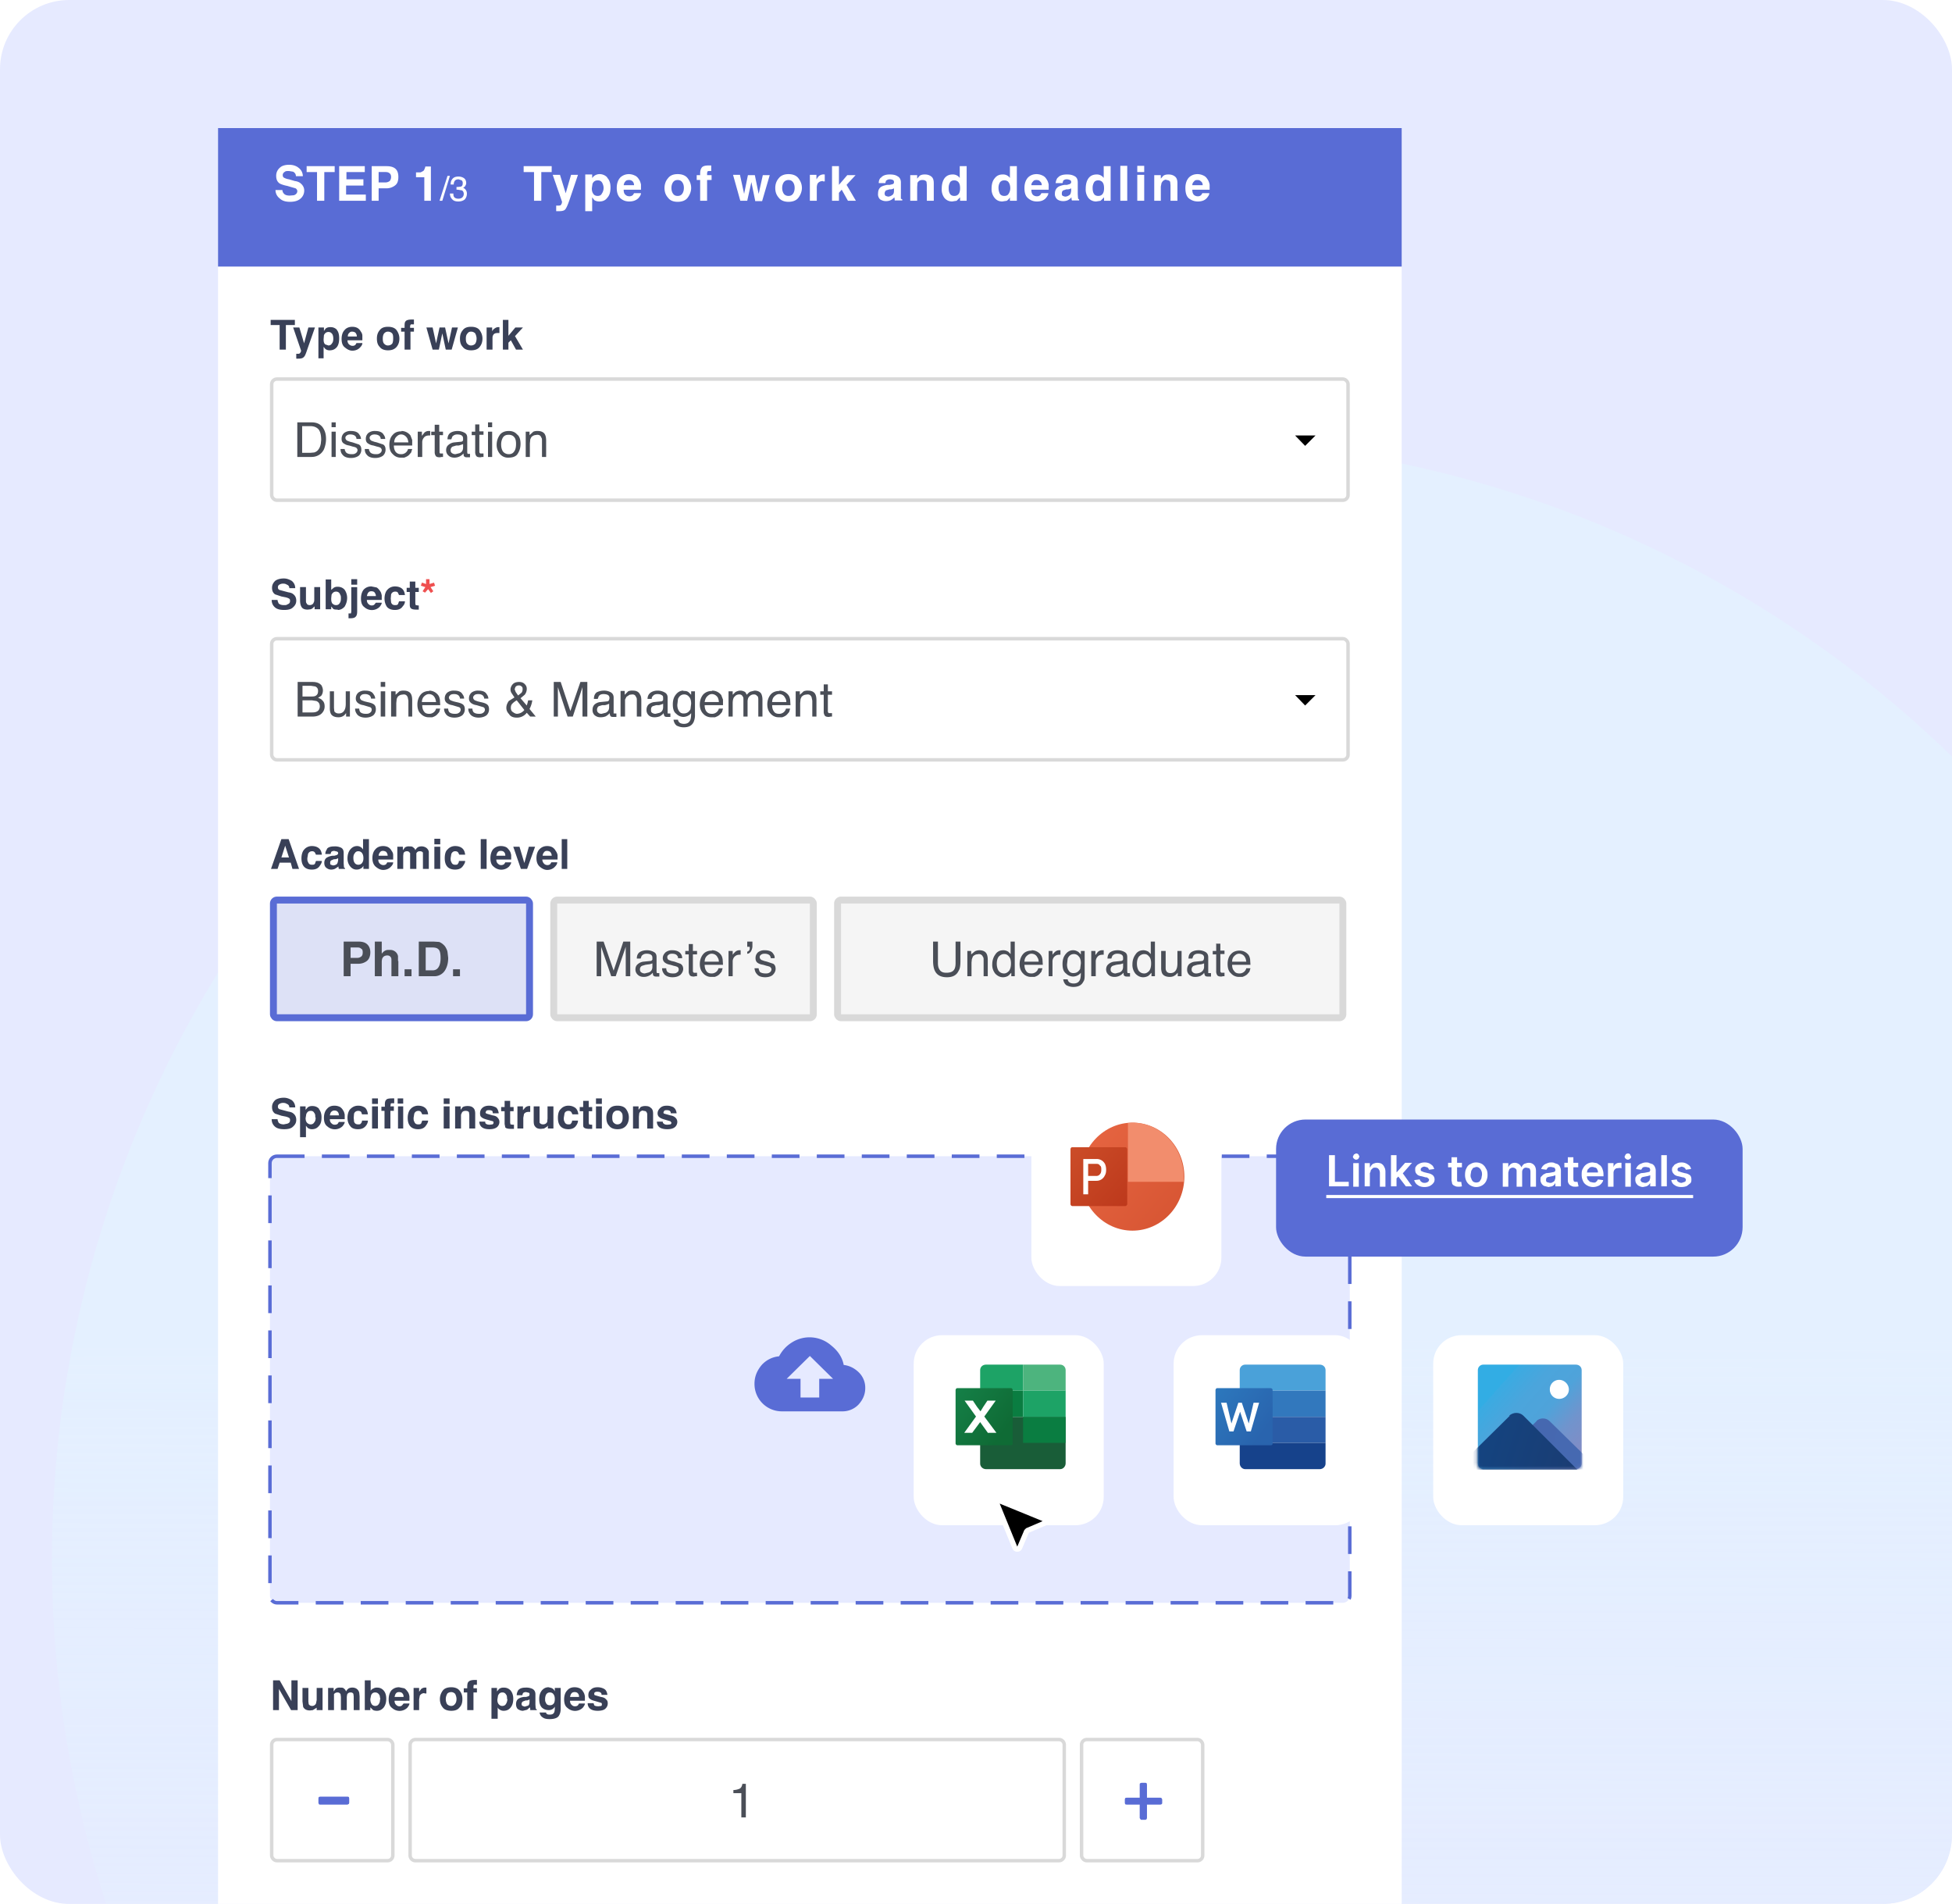 <svg xmlns="http://www.w3.org/2000/svg" width="564" height="550" fill="none"><g clip-path="url(#a)"><rect width="564" height="550" fill="#E6EAFF" rx="20"/><g filter="url(#b)"><circle cx="338.5" cy="450.5" r="323.5" fill="url(#c)"/></g><g filter="url(#d)"><path fill="#fff" d="M63 33h342v517H63z"/></g><g filter="url(#e)"><path fill="#596CD5" d="M63 33h342v40H63V33Z"/></g><path fill="#fff" d="M159.4 48v1.7h-3V58h-2.1v-8.3h-3V48h8Zm4 8 1.6-5.5h2l-2.5 7.4c-.5 1.4-.9 2.3-1.2 2.6-.2.3-.8.5-1.7.5a10 10 0 0 1-.9 0v-1.6h.8l.5-.1.3-.5.1-.5-2.7-7.8h2.1l1.7 5.5Zm12-4.7c.7.7 1 1.6 1 2.9 0 1.3-.3 2.3-1 3-.5.7-1.3 1-2.2 1-.6 0-1-.1-1.5-.4l-.6-.8v4h-2V50.4h2v1.1c.1-.3.4-.5.6-.7.4-.3 1-.5 1.5-.5a3 3 0 0 1 2.3 1Zm-1 3c0-.6-.2-1.1-.4-1.5-.3-.5-.7-.7-1.3-.7-.7 0-1.2.3-1.5 1l-.2 1.3c0 1 .3 1.5.7 1.9.3.2.6.3 1 .3.5 0 1-.2 1.2-.7.3-.4.5-1 .5-1.6Zm10.8 1.5c0 .5-.3.9-.7 1.4-.7.7-1.6 1-2.7 1-1 0-1.8-.3-2.5-.9-.7-.6-1.1-1.6-1.1-3 0-1.2.3-2.2 1-3 .6-.6 1.5-1 2.5-1a4 4 0 0 1 1.7.4c.5.2.9.6 1.2 1.1.3.4.5 1 .6 1.5v1.5h-5c0 .8.2 1.3.7 1.6.2.2.6.3 1 .3.3 0 .7-.1 1-.4l.3-.5h2Zm-2-2.3c0-.5-.2-.9-.4-1.1-.3-.3-.7-.4-1-.4-.5 0-.9.1-1.1.4-.3.3-.4.6-.5 1.1h3Zm15.5-2c.6.8 1 1.7 1 2.8 0 1-.4 2-1 2.8-.6.8-1.6 1.2-2.9 1.2-1.3 0-2.2-.4-2.8-1.2-.7-.8-1-1.7-1-2.8 0-1 .3-2 1-2.8.6-.8 1.5-1.2 2.8-1.2 1.3 0 2.3.4 2.9 1.2Zm-2.9.5c-.6 0-1 .2-1.3.6-.3.4-.5 1-.5 1.7s.2 1.3.5 1.7c.3.4.7.6 1.3.6.6 0 1-.2 1.3-.6.3-.4.5-1 .5-1.7 0-.8-.2-1.3-.5-1.7-.3-.4-.7-.6-1.3-.6Zm9.7-4.1v1.5a6 6 0 0 0-.5 0c-.3 0-.5 0-.6.2l-.1.4v.6h1.3V52h-1.3v6h-2v-6h-1v-1.4h1v-.5c0-.8.2-1.3.4-1.6.3-.5 1-.7 2-.7h.8ZM218.2 58l-1.1-5.4-1.2 5.4h-2l-2.1-7.5h2L215 56l1.1-5.4h2l1.1 5.4 1.2-5.4h2l-2.2 7.5h-2Zm12.5-6.5c.6.8 1 1.7 1 2.8 0 1-.4 2-1 2.8-.6.8-1.6 1.2-2.9 1.2-1.2 0-2.2-.4-2.8-1.2-.7-.8-1-1.7-1-2.8 0-1 .3-2 1-2.8.6-.8 1.6-1.2 2.8-1.2 1.3 0 2.3.4 2.9 1.2Zm-2.9.5c-.5 0-1 .2-1.3.6-.3.4-.5 1-.5 1.7s.2 1.3.5 1.7c.3.4.8.6 1.3.6.6 0 1-.2 1.3-.6.3-.4.5-1 .5-1.7 0-.8-.2-1.3-.5-1.7-.3-.4-.7-.6-1.3-.6Zm10 .3c-.8 0-1.3.3-1.6.8a3 3 0 0 0-.2 1.3V58h-2v-7.5h1.9v1.3c.3-.4.5-.8.8-1a2.1 2.1 0 0 1 1.5-.4h.1v2a5.3 5.3 0 0 0-.5 0Zm9.5 5.7H245l-1.8-3.2-.8.9V58h-2V48h2v5.4l2.4-2.8h2.4l-2.6 2.8 2.7 4.6Zm7.2-6.6c.5-.7 1.4-1 2.6-1 .8 0 1.6.1 2.2.5.6.3 1 .9 1 1.8V56a33.3 33.3 0 0 0 0 1.4l.4.2v.3h-2.2v-.4l-.1-.5a4 4 0 0 1-1 .8c-.4.2-.9.3-1.4.3-.7 0-1.2-.2-1.7-.5a2 2 0 0 1-.6-1.7c0-.9.3-1.6 1-2 .4-.2 1-.4 1.7-.5h.7l.8-.2c.3-.1.4-.3.4-.6s-.1-.5-.3-.6a2 2 0 0 0-1-.2c-.4 0-.7.2-1 .4l-.2.7h-1.9c0-.7.2-1.2.6-1.6Zm1.4 5.2.7.2a2 2 0 0 0 1.1-.4c.4-.2.6-.6.6-1.3v-.7a2.2 2.2 0 0 1-.9.3h-.4l-1 .3c-.2.2-.4.5-.4.9 0 .3.1.5.3.7Zm10.6-4.6c-.7 0-1.1.3-1.4.8L265 54v4h-2v-7.4h2v1l.7-.8c.4-.3.9-.4 1.5-.4.8 0 1.4.2 1.9.6.5.4.7 1 .7 2v5h-2v-4.5l-.1-1c-.2-.3-.6-.5-1.1-.5Zm12.8-4v10h-1.9v-1l-1 1-1.3.2c-.8 0-1.6-.3-2.2-1a4 4 0 0 1-.8-2.7c0-1.3.3-2.3.8-3 .6-.8 1.4-1.1 2.4-1.1a2.4 2.4 0 0 1 2 1V48h2Zm-5.2 6.3c0 .7.1 1.3.4 1.7.2.4.7.6 1.2.6.6 0 1-.2 1.3-.6.3-.4.4-1 .4-1.6 0-1-.2-1.6-.7-2-.3-.2-.6-.3-1-.3-.5 0-1 .2-1.2.6a3 3 0 0 0-.4 1.6Zm19.7-6.4V58h-2v-1c-.2.4-.5.7-.9 1l-1.3.2c-.9 0-1.6-.3-2.2-1a4 4 0 0 1-.9-2.7c0-1.3.3-2.3.9-3 .6-.8 1.4-1.1 2.3-1.1a2.4 2.4 0 0 1 2.1 1V48h2Zm-5.3 6.4c0 .7.2 1.3.4 1.7.3.4.7.6 1.3.6.5 0 1-.2 1.2-.6.3-.4.5-1 .5-1.6 0-1-.3-1.6-.7-2-.3-.2-.6-.3-1-.3-.6 0-1 .2-1.3.6a3 3 0 0 0-.4 1.6Zm14.4 1.5c0 .5-.3.9-.7 1.4-.6.7-1.5 1-2.6 1-1 0-1.8-.3-2.5-.9-.8-.6-1.1-1.6-1.1-3 0-1.2.3-2.2 1-3 .6-.6 1.4-1 2.5-1a4 4 0 0 1 1.7.4c.5.2.9.6 1.2 1.1.3.4.5 1 .6 1.5v1.5h-5c0 .8.2 1.3.6 1.6.3.2.6.3 1 .3s.7-.1 1-.4l.3-.5h2Zm-1.9-2.3c0-.5-.2-.9-.5-1.1-.2-.3-.6-.4-1-.4-.5 0-.8.1-1 .4-.3.3-.5.6-.5 1.1h3Zm4.6-2.1c.5-.7 1.4-1 2.7-1 .8 0 1.5.1 2.2.5.6.3.9.9.9 1.8V56a33.3 33.3 0 0 0 .1 1.4l.3.2v.3h-2.1l-.1-.4V57a4 4 0 0 1-1 .8c-.4.2-.9.3-1.4.3-.7 0-1.3-.2-1.7-.5a2 2 0 0 1-.7-1.7c0-.9.4-1.6 1.1-2 .4-.2 1-.4 1.7-.5h.7l.7-.2c.3-.1.5-.3.5-.6s-.1-.5-.4-.6a2 2 0 0 0-.9-.2c-.5 0-.8.2-1 .4l-.2.7h-2c.1-.7.3-1.2.6-1.6Zm1.5 5.2.6.2a2 2 0 0 0 1.2-.4c.4-.2.5-.6.6-1.3v-.7a2.2 2.2 0 0 1-1 .3h-.4l-.9.3c-.3.2-.4.5-.4.9 0 .3 0 .5.3.7Zm13.8-8.7V58H319v-1l-1 1-1.3.2c-.8 0-1.6-.3-2.2-1a4 4 0 0 1-.8-2.7c0-1.3.3-2.3.8-3 .6-.8 1.4-1.1 2.4-1.1a2.4 2.4 0 0 1 2 1V48h2Zm-5.2 6.4c0 .7.1 1.3.4 1.7.2.4.7.6 1.2.6.6 0 1-.2 1.3-.6.3-.4.4-1 .4-1.6 0-1-.2-1.6-.7-2-.3-.2-.6-.3-1-.3-.5 0-1 .2-1.2.6a3 3 0 0 0-.4 1.6Zm8-6.4h2V58h-2V48Zm6.9 2.6V58h-2v-7.5h2Zm0-2.6v1.8h-2v-1.8h2Zm6.4 4c-.7 0-1.1.4-1.4 1l-.2 1V58h-1.9v-7.4h1.9v1l.7-.8c.4-.3.9-.4 1.5-.4.8 0 1.4.2 1.9.6.5.4.7 1 .7 2v5h-2v-4.5l-.1-1c-.2-.3-.6-.5-1.1-.5Zm12.4 4c0 .4-.3.8-.7 1.3-.6.7-1.5 1-2.6 1-1 0-1.8-.3-2.6-.9-.7-.6-1-1.6-1-3 0-1.2.3-2.2 1-3 .6-.6 1.4-1 2.5-1a4 4 0 0 1 1.7.4c.5.2.9.6 1.2 1.1.3.4.5 1 .6 1.5v1.5h-5c0 .8.2 1.3.6 1.6.3.2.6.3 1 .3s.7-.1 1-.4l.3-.5h2Zm-1.9-2.4c0-.5-.2-.9-.5-1.1-.3-.3-.6-.4-1-.4-.5 0-.8.1-1 .4-.3.3-.5.6-.5 1.1h3ZM83.7 56.5l1.2-.1c.6-.2 1-.6 1-1.2 0-.3-.2-.6-.5-.8L84 54l-1-.3c-1.1-.2-1.8-.5-2.2-.7-.7-.5-1-1.2-1-2.2a3 3 0 0 1 1-2.3c.6-.6 1.5-.9 2.8-.9 1 0 2 .3 2.7.9a3 3 0 0 1 1.2 2.4h-2c0-.6-.3-1-.8-1.3l-1.2-.2c-.6 0-1 0-1.3.3a1 1 0 0 0-.5 1c0 .3.2.6.5.7.2.1.6.3 1.3.4l1.7.5c.8.1 1.4.4 1.7.7.6.5 1 1.2 1 2a3 3 0 0 1-1.1 2.4c-.7.6-1.7.9-3 .9s-2.3-.3-3-1a3 3 0 0 1-1.2-2.4h2c0 .4.2.8.4 1 .3.4.9.6 1.7.6Zm13-8.6v1.8h-3V58h-2.1v-8.3h-3V48h8.1Zm8.3 5.7h-5v2.6h5.7V58H98V48h7.4v1.7h-5.3v2.1h4.9v1.8Zm6.6.8h-2.2V58h-2V48h4.3c1 0 1.9.2 2.5.7.6.5.9 1.3.9 2.4 0 1.2-.3 2-1 2.5a4 4 0 0 1-2.5.8Zm1-2.1c.2-.3.4-.6.4-1.2 0-.5-.2-.9-.4-1-.3-.3-.7-.4-1.2-.4h-2v3h2c.5 0 .9-.2 1.2-.4Zm12 5.7h-2v-6.8h-2.4v-1.4h1.3c.4-.2.7-.3 1-.6l.3-.7.1-.4h1.6V58Zm4.7-7.2h.7l-2.2 7.2h-.8l2.3-7.2Zm3.1 7.4c-.8 0-1.4-.2-1.8-.7-.4-.4-.6-1-.6-1.6h1c0 .4 0 .7.2 1 .2.3.7.5 1.2.5s.9-.1 1.2-.4c.2-.2.4-.5.4-1 0-.4-.2-.8-.5-1l-1.2-.2a3.4 3.4 0 0 0-.4 0V54a4.3 4.3 0 0 0 .5 0l.8-.1c.4-.2.5-.5.5-1a1 1 0 0 0-.3-.8l-.9-.3c-.6 0-1 .2-1.2.6a2 2 0 0 0-.2.9h-.9c0-.5.1-1 .3-1.3.4-.7 1-1 2-1 .6 0 1.2.2 1.6.5.4.3.6.8.6 1.4 0 .4-.2.7-.4 1l-.5.4c.3 0 .6.3.8.6.2.3.3.6.3 1 0 .7-.2 1.2-.6 1.7-.5.4-1.1.6-1.9.6Z"/><rect width="311" height="35" x="78.5" y="109.5" fill="#fff" stroke="#D9D9D9" rx="1.5"/><path fill="#4A4E57" d="m89.7 130.8 1.1-.1c.6-.2 1-.5 1.3-1 .3-.4.5-1 .6-1.6l.1-1c0-1.3-.2-2.3-.7-3-.5-.6-1.3-1-2.4-1h-2.4v7.7h2.4Zm-3.8-8.8h4c1.5 0 2.5.4 3.3 1.4.7 1 1 2 1 3.4 0 1-.2 2-.6 3-.7 1.4-2 2.2-3.6 2.2h-4.1v-10Zm9.9 2.7H97v7.3h-1.2v-7.3Zm0-2.7H97v1.4h-1.2V122Zm3.8 7.7c0 .4.2.7.4 1 .3.3.8.5 1.6.5.4 0 .8 0 1.2-.3.3-.2.5-.5.5-.9 0-.3-.2-.5-.4-.7a5 5 0 0 0-1-.3l-1-.3c-.7-.1-1.1-.3-1.4-.5-.6-.3-.8-.8-.8-1.4 0-.7.2-1.2.7-1.7a3 3 0 0 1 2-.6c1.1 0 2 .3 2.4 1 .3.4.5.8.5 1.3H103c0-.3-.1-.5-.3-.8-.3-.3-.8-.5-1.5-.5-.4 0-.8.1-1 .3-.3.2-.4.4-.4.7 0 .3.2.6.5.8l.8.3.8.2 1.8.6c.5.3.7.8.7 1.5 0 .6-.2 1.2-.7 1.7-.5.4-1.3.7-2.3.7-1 0-1.9-.3-2.3-.8-.5-.5-.7-1-.7-1.8h1.1Zm7 0c0 .4.2.7.4 1 .3.3.8.5 1.6.5.4 0 .8 0 1.2-.3.3-.2.5-.5.5-.9 0-.3-.2-.5-.4-.7a5 5 0 0 0-1-.3l-1-.3c-.7-.1-1.1-.3-1.4-.5-.6-.3-.8-.8-.8-1.4 0-.7.2-1.2.7-1.7a3 3 0 0 1 2-.6c1.1 0 2 .3 2.4 1 .3.4.5.8.5 1.3H110c0-.3-.1-.5-.3-.8-.3-.3-.8-.5-1.5-.5-.4 0-.8.1-1 .3-.3.2-.4.4-.4.7 0 .3.2.6.5.8l.8.3.8.2 1.8.6c.5.3.7.8.7 1.5 0 .6-.2 1.2-.7 1.7-.5.4-1.3.7-2.3.7-1 0-1.9-.3-2.3-.8-.5-.5-.7-1-.7-1.8h1.1Zm9.4-5.2a3.3 3.3 0 0 1 2.6 1.3l.5 1.3v1.6h-5.3c0 .8.2 1.4.5 1.8.4.5.9.7 1.6.7a2 2 0 0 0 2-1.5h1.2l-.3 1-.6.7c-.4.4-.9.6-1.4.8h-1a3 3 0 0 1-2.3-1c-.7-.6-1-1.5-1-2.7 0-1.2.3-2.2 1-2.9.6-.7 1.4-1 2.5-1Zm2 3.3c-.1-.6-.2-1-.4-1.3-.4-.6-1-1-1.7-1-.6 0-1 .3-1.4.7-.4.4-.6 1-.6 1.6h4Zm2.7-3.1h1.2v1.2l.7-.9a1.8 1.8 0 0 1 1.4-.5h.3v1.3a1.9 1.9 0 0 0-.4 0c-.6 0-1.1.2-1.4.6a2 2 0 0 0-.5 1.4v4.2h-1.3v-7.3Zm5-2h1.2v2h1.1v1H127v4.8c0 .2 0 .4.2.5H128v1h-.4l-.5.1c-.6 0-1-.1-1.2-.4a2 2 0 0 1-.3-1.2v-4.8h-1v-1h1v-2Zm4.5 7.4c0 .3.1.6.4.8.3.2.6.3 1 .3l1.2-.3c.7-.3 1-.9 1-1.6v-1l-.6.2a5 5 0 0 1-.7.2h-.7l-1 .3c-.4.2-.6.6-.6 1Zm3-2.5c.3 0 .5-.2.6-.4v-.5c0-.4-.1-.7-.4-.9-.3-.2-.7-.3-1.3-.3-.6 0-1 .2-1.4.6l-.3.8h-1.1c0-.9.3-1.5.9-1.9.5-.3 1.2-.5 2-.5a4 4 0 0 1 2 .5c.6.3.8.8.8 1.5v4.2l.1.4h.3a2.5 2.5 0 0 0 .4 0v1h-.8c-.4 0-.7 0-1-.4l-.1-.7a3.4 3.4 0 0 1-2.6 1.2c-.7 0-1.3-.2-1.7-.6a2 2 0 0 1-.7-1.5c0-.7.2-1.2.7-1.6a3 3 0 0 1 1.6-.7l2-.2Zm4.1-5h1.2v2h1.2v1h-1.2v4.9c0 .2.1.4.3.5H139.7v1h-.4l-.5.1c-.6 0-1-.1-1.2-.4a2 2 0 0 1-.3-1.2v-4.8h-1v-1h1v-2Zm3.7 2.1h1.2v7.3H141v-7.3Zm0-2.7h1.2v1.4H141V122Zm6 9.2c.8 0 1.3-.3 1.7-1 .3-.5.4-1.2.4-2 0-.7-.1-1.2-.3-1.6-.4-.7-1-1-1.8-1s-1.3.2-1.7.8a4 4 0 0 0-.5 2c0 .9.2 1.5.5 2 .4.5 1 .8 1.7.8Zm0-6.7c1 0 1.8.3 2.4 1 .7.5 1 1.5 1 2.7 0 1.2-.3 2.1-.9 3-.5.7-1.4 1-2.6 1a3 3 0 0 1-2.4-1 4 4 0 0 1-1-2.7c0-1.2.4-2.2 1-3 .6-.7 1.5-1 2.5-1Zm4.9.2h1.1v1l1.1-1a3 3 0 0 1 1.3-.2c1 0 1.8.4 2.1 1.1.2.4.3 1 .3 1.7v4.7h-1.2v-4.6c0-.5 0-.8-.2-1-.2-.6-.6-.8-1.2-.8l-.7.1c-.4.1-.7.3-1 .6-.1.3-.3.5-.3.8l-.1 1v3.9h-1.2v-7.3Z"/><path fill="#000" d="M374.2 125.8h5.9l-3 3-2.9-3Z"/><path fill="#394057" d="M85.2 92.4v1.5h-2.6v7.1h-1.8v-7.1h-2.6v-1.5h7Zm2.6 7 1.3-4.8H91l-2.2 6.3c-.4 1.2-.7 2-1 2.2-.2.3-.7.5-1.5.5a8.4 8.4 0 0 1-.7 0v-1.4h.7l.3-.1.3-.4.1-.4-2.3-6.7h1.8l1.4 4.7Zm9.5-4.1c.5.5.7 1.4.7 2.4 0 1.1-.2 2-.7 2.6-.5.6-1.2.9-2 .9a2 2 0 0 1-1.3-.4l-.5-.6v3.3H92v-8.9h1.6v1l.5-.7c.4-.3.8-.4 1.4-.4.7 0 1.3.2 1.9.8Zm-1 2.5c0-.5-.1-1-.3-1.3-.3-.4-.6-.6-1.1-.6-.6 0-1 .3-1.3.9l-.1 1.2c0 .7.1 1.2.5 1.5l.9.3c.4 0 .8-.2 1-.6.3-.3.4-.8.4-1.4Zm8.4 1.3c0 .4-.2.8-.6 1.2-.5.6-1.3 1-2.3 1-.8 0-1.5-.4-2.1-.9-.7-.5-1-1.3-1-2.5 0-1.1.3-2 .9-2.6.5-.6 1.3-.9 2.2-.9.5 0 1 .1 1.4.3.4.2.8.6 1 1 .3.4.5.8.5 1.3v1.3h-4.3c0 .6.2 1 .6 1.3.3.2.5.3.9.3.3 0 .6-.1.8-.3l.3-.5h1.7Zm-1.6-2c0-.4-.2-.7-.4-1-.3-.2-.6-.3-1-.3-.3 0-.6.1-.8.4-.3.2-.4.6-.4 1h2.6Zm11.5-1.7c.5.7.8 1.5.8 2.4 0 1-.3 1.8-.8 2.4-.6.7-1.4 1-2.5 1-1 0-1.9-.3-2.4-1-.6-.6-.8-1.4-.8-2.4 0-.9.2-1.7.8-2.4.5-.7 1.3-1 2.4-1 1.1 0 2 .3 2.5 1Zm-2.5.4c-.5 0-.8.2-1.1.5-.3.4-.4.9-.4 1.5 0 .7.1 1.2.4 1.5.3.3.6.5 1.1.5.5 0 .9-.2 1.2-.5.2-.3.3-.8.3-1.5 0-.6 0-1.1-.3-1.5-.3-.3-.7-.5-1.2-.5Zm7.5-3.5v1.4h-.9l-.2.4v.6h1.1v1.1h-1v5.2h-1.7v-5.2h-1v-1.1h1v-.4c0-.7 0-1.2.3-1.5.2-.3.8-.5 1.8-.5H119.6Zm9.2 8.7-1-4.7-1 4.7H125l-1.8-6.4h1.8l1 4.6 1-4.6h1.6l1 4.6 1-4.6h1.7l-1.8 6.4h-1.7Zm9.8-5.6c.5.7.8 1.5.8 2.4 0 1-.3 1.8-.8 2.4-.5.7-1.4 1-2.5 1-1 0-1.9-.3-2.4-1-.6-.6-.8-1.4-.8-2.4 0-.9.2-1.7.8-2.4.5-.7 1.3-1 2.4-1 1.1 0 2 .3 2.5 1Zm-2.5.4c-.5 0-.8.2-1 .5-.4.4-.5.9-.5 1.5 0 .7.1 1.2.4 1.5.3.3.6.5 1.1.5.5 0 .9-.2 1.2-.5.2-.3.4-.8.4-1.5 0-.6-.2-1.1-.4-1.5-.3-.3-.7-.5-1.2-.5Zm7.7.4c-.7 0-1.1.2-1.3.6-.2.3-.2.6-.2 1.1v3.1h-1.7v-6.4h1.6v1.1c.2-.4.5-.7.7-.8a1.8 1.8 0 0 1 1.3-.4h.1v1.7a4.6 4.6 0 0 0-.5 0Zm7.3 4.8h-2l-1.5-2.7-.7.7v2h-1.6v-8.6h1.6V97l2-2.4h2.2l-2.3 2.5 2.3 3.9Z"/><rect width="311" height="35" x="78.5" y="184.5" fill="#fff" stroke="#D9D9D9" rx="1.5"/><path fill="#4A4E57" d="M89.8 201.2c.6 0 1 0 1.4-.2.5-.3.7-.7.7-1.4 0-.6-.2-1-.8-1.3l-1.3-.2h-2.4v3.1h2.4Zm.5 4.6c.8 0 1.4-.2 1.8-.7.2-.3.3-.7.3-1 0-.8-.3-1.3-1-1.6l-1.3-.2h-2.7v3.5h2.9ZM86 197h4.3c1.2 0 2 .3 2.6 1 .2.4.4.9.4 1.4 0 .7-.2 1.2-.5 1.6l-.9.6c.6.2 1 .4 1.2.7.5.4.7 1 .7 1.8 0 .6-.2 1.2-.6 1.7-.6.8-1.6 1.2-3 1.2H86v-10Zm10.5 2.7v4.8l.1 1c.3.4.7.6 1.3.6.8 0 1.4-.4 1.7-1.1.2-.4.3-1 .3-1.7v-3.6h1.2v7.3H100v-1l-.5.6c-.5.4-1 .6-1.7.6-1 0-1.8-.3-2.2-1-.2-.4-.3-1-.3-1.5v-5h1.3Zm7.3 5c0 .4.1.7.3 1 .3.3.8.5 1.6.5.4 0 .8 0 1.2-.3.3-.2.5-.5.5-.9 0-.3-.1-.5-.4-.7l-1-.3-1-.3c-.7-.1-1.1-.3-1.4-.5-.5-.3-.8-.8-.8-1.4 0-.7.2-1.2.7-1.7a3 3 0 0 1 2-.6c1.2 0 2 .3 2.4 1 .3.4.5.8.5 1.3h-1.2c0-.3-.1-.5-.3-.8-.3-.3-.8-.5-1.4-.5-.5 0-.9.1-1.1.3-.2.2-.4.4-.4.7 0 .3.2.6.5.8l.8.3.8.2c1 .2 1.5.4 1.8.6.5.3.7.8.7 1.5 0 .6-.2 1.2-.7 1.7-.5.4-1.3.7-2.3.7-1 0-1.8-.3-2.3-.8-.4-.5-.7-1-.7-1.8h1.2Zm6.2-5h1.3v7.3H110v-7.3Zm0-2.7h1.3v1.4H110V197Zm3.2 2.7h1.1v1l1.1-1a3 3 0 0 1 1.3-.2c1 0 1.8.4 2.1 1.1.2.4.3 1 .3 1.7v4.7H118v-4.6l-.2-1c-.3-.6-.6-.8-1.2-.8l-.7.1c-.4.1-.7.3-1 .6-.1.3-.3.5-.3.8l-.1 1v3.9H113v-7.3Zm10.8-.2a3.3 3.3 0 0 1 2.6 1.3c.3.4.4.8.5 1.3l.1 1.6H122c0 .8.2 1.4.5 1.8.3.5.8.7 1.5.7a2 2 0 0 0 2-1.5h1.2l-.3 1-.6.7c-.4.4-.8.6-1.4.8h-1a3 3 0 0 1-2.3-1c-.7-.6-1-1.5-1-2.7 0-1.2.4-2.2 1-2.9.6-.7 1.5-1 2.5-1Zm2 3.3c-.1-.6-.2-1-.4-1.3-.3-.6-.9-1-1.7-1-.5 0-1 .3-1.4.7-.4.4-.6 1-.6 1.6h4Zm3.5 1.9c0 .4.1.7.3 1 .3.3.8.5 1.6.5.4 0 .8 0 1.2-.3.3-.2.5-.5.5-.9 0-.3-.1-.5-.4-.7l-1-.3-1-.3c-.7-.1-1.1-.3-1.4-.5-.5-.3-.8-.8-.8-1.4 0-.7.2-1.2.7-1.7a3 3 0 0 1 2-.6c1.2 0 2 .3 2.4 1 .3.4.5.8.5 1.3h-1.2c0-.3-.1-.5-.3-.8-.3-.3-.7-.5-1.4-.5-.5 0-.9.1-1.1.3-.2.2-.4.4-.4.7 0 .3.2.6.5.8l.8.3.8.2c1 .2 1.5.4 1.8.6.5.3.7.8.7 1.5 0 .6-.2 1.2-.7 1.7-.5.4-1.3.7-2.3.7-1 0-1.8-.3-2.3-.8-.4-.5-.7-1-.7-1.8h1.2Zm7 0c0 .4.1.7.3 1 .3.3.8.5 1.6.5.4 0 .8 0 1.2-.3.3-.2.5-.5.5-.9 0-.3-.1-.5-.4-.7l-1-.3-1-.3c-.7-.1-1.1-.3-1.4-.5-.5-.3-.8-.8-.8-1.4 0-.7.2-1.2.7-1.7a3 3 0 0 1 2-.6c1.2 0 2 .3 2.4 1 .3.4.5.8.5 1.3h-1.2c0-.3-.1-.5-.3-.8-.3-.3-.7-.5-1.4-.5-.5 0-.9.1-1.1.3-.2.2-.4.4-.4.7 0 .3.2.6.5.8l.8.3.8.2c1 .2 1.5.4 1.8.6.5.3.7.8.7 1.5 0 .6-.2 1.2-.7 1.7-.5.4-1.3.7-2.3.7-1 0-1.8-.3-2.3-.8-.4-.5-.7-1-.7-1.8h1.2Zm13.2-3.8 1-.8c.2-.3.3-.6.3-1 0-.3 0-.6-.3-.8a1 1 0 0 0-.8-.3c-.5 0-.8.2-1 .5l-.2.6.3.8.7 1Zm-.3 5.3a2.9 2.9 0 0 0 2.1-1.1l-2.2-2.8c-.7.4-1 .7-1.3 1-.3.3-.4.7-.4 1.2s.2 1 .6 1.2c.4.3.8.5 1.2.5Zm-.8-4.8-.8-1.2c-.2-.3-.3-.7-.3-1 0-.6.3-1.2.7-1.6.4-.4 1-.6 1.8-.6.7 0 1.2.2 1.6.6.4.4.6.8.6 1.4 0 .6-.2 1.2-.6 1.7l-1.2 1 1.8 2.1a13 13 0 0 0 .4-1.5h1.2a7.5 7.5 0 0 1-.8 2.5l1.8 2.2h-1.6l-1-1.1a3.5 3.5 0 0 1-2.9 1.4c-1 0-1.8-.3-2.2-1-.5-.5-.8-1.1-.8-1.8 0-.8.3-1.4.7-2l1.6-1ZM160 197h2l2.8 8.4 2.9-8.4h2v10h-1.4v-6a62.6 62.6 0 0 1 0-2.5l-2.8 8.5H164l-2.8-8.5v.3a68.5 68.5 0 0 0 0 2.3v5.9H160v-10Zm12.5 8c0 .4.1.7.4.9.2.2.5.3.9.3l1.2-.3c.7-.3 1-.9 1-1.6v-1l-.5.2a5 5 0 0 1-.7.2h-.8l-1 .3c-.3.2-.5.6-.5 1Zm3-2.4c.2 0 .4-.2.5-.4l.1-.5c0-.4-.1-.7-.4-.9-.3-.2-.8-.3-1.3-.3-.7 0-1.1.2-1.4.6l-.3.8h-1.1c0-.9.3-1.5.8-1.9.6-.3 1.3-.5 2-.5a4 4 0 0 1 2.1.5c.5.3.8.8.8 1.5V206.1h.4a2.5 2.5 0 0 0 .4 0v1h-.8c-.5 0-.8 0-1-.4l-.2-.7c-.2.4-.6.6-1 .9-.5.2-1 .3-1.6.3-.7 0-1.2-.2-1.7-.6a2 2 0 0 1-.6-1.5c0-.7.2-1.2.6-1.6a3 3 0 0 1 1.7-.7l2-.2Zm3.8-3h1.2v1.1l1-1a3 3 0 0 1 1.4-.2c1 0 1.7.4 2 1.1.3.4.4 1 .4 1.7v4.7H184v-4.6c0-.5 0-.8-.2-1-.2-.6-.6-.8-1.1-.8l-.8.1-.9.6-.4.8v4.9h-1.3v-7.3Zm8.8 5.5c0 .3 0 .6.3.8.3.2.6.3 1 .3l1.2-.3c.7-.3 1-.9 1-1.6v-1l-.5.2a5 5 0 0 1-.7.2h-.8l-1 .3c-.4.2-.5.6-.5 1Zm3-2.5c.2 0 .4-.2.5-.4v-.5c0-.4 0-.7-.4-.9-.3-.2-.7-.3-1.2-.3-.7 0-1.1.2-1.4.6-.2.2-.3.4-.3.8h-1.2c0-.9.4-1.5 1-1.9.5-.3 1.1-.5 1.9-.5a4 4 0 0 1 2 .5c.6.3.9.8.9 1.5V206.1h.4a2.5 2.5 0 0 0 .4 0v1h-.8c-.5 0-.8 0-1-.4l-.2-.7c-.2.4-.6.6-1 .9-.5.2-1 .3-1.6.3-.7 0-1.3-.2-1.7-.6a2 2 0 0 1-.6-1.5c0-.7.2-1.2.6-1.6a3 3 0 0 1 1.7-.7l2-.2Zm6.4-3c.6 0 1 0 1.5.4l.7.7v-1h1.1v6.7a5 5 0 0 1-.4 2.2c-.5 1-1.4 1.5-2.9 1.5-.7 0-1.4-.2-2-.5-.5-.4-.8-1-.9-1.7h1.3c0 .3.2.6.4.8.2.2.7.4 1.3.4 1 0 1.5-.4 1.8-1 .2-.4.3-1.1.3-2.1-.3.4-.6.6-1 .8a3 3 0 0 1-1.3.3 3 3 0 0 1-2-.9c-.7-.5-1-1.4-1-2.7 0-1.3.3-2.2 1-3 .5-.6 1.2-1 2-1Zm2.2 3.7c0-.9-.2-1.6-.6-2-.3-.4-.8-.7-1.4-.7-.8 0-1.4.4-1.8 1.3l-.2 1.7c0 .8.2 1.4.5 1.8.3.5.8.7 1.3.7 1 0 1.5-.4 2-1.2l.2-1.6Zm6-3.8a3.3 3.3 0 0 1 2.7 1.3l.5 1.3v1.6h-5.3c0 .8.2 1.4.5 1.8.4.5.9.7 1.6.7a2 2 0 0 0 2-1.5h1.2l-.3 1-.6.7c-.4.4-.9.6-1.4.8h-1a3 3 0 0 1-2.4-1c-.6-.6-1-1.5-1-2.7 0-1.2.4-2.2 1-2.9.7-.7 1.5-1 2.6-1Zm2 3.3c0-.6-.2-1-.3-1.3-.4-.6-1-1-1.7-1-.6 0-1 .3-1.4.7-.4.4-.6 1-.7 1.6h4.1Zm2.8-3.1h1.2v1l.8-.8c.4-.2.9-.4 1.4-.4.6 0 1 .2 1.4.4l.5.8c.3-.4.6-.7 1-.9l1.2-.3c1 0 1.7.4 2 1 .2.5.3 1 .3 1.6v4.9h-1.2v-5c0-.6-.2-1-.4-1-.2-.3-.5-.4-.9-.4-.5 0-.9.2-1.2.5-.4.3-.6.9-.6 1.6v4.3h-1.2v-4.8c0-.5 0-.8-.2-1-.2-.4-.5-.6-1-.6s-1 .2-1.3.6c-.4.3-.6 1-.6 2v3.8h-1.2v-7.3Zm14.7-.2a3.3 3.3 0 0 1 2.6 1.3c.3.4.4.8.5 1.3l.1 1.6h-5.3c0 .8.2 1.4.5 1.8.3.5.8.7 1.5.7a2 2 0 0 0 2-1.5h1.2l-.3 1-.6.7c-.4.4-.8.6-1.4.8h-1a3 3 0 0 1-2.3-1c-.6-.6-1-1.5-1-2.7 0-1.2.4-2.2 1-2.9.6-.7 1.5-1 2.5-1Zm2 3.3c0-.6-.2-1-.4-1.3-.3-.6-.9-1-1.7-1-.5 0-1 .3-1.4.7-.4.4-.6 1-.6 1.6h4Zm2.7-3.1h1.2v1l1.1-1a3 3 0 0 1 1.3-.2c1 0 1.8.4 2.1 1.1.2.4.3 1 .3 1.7v4.7h-1.2v-4.6l-.2-1c-.3-.6-.6-.8-1.2-.8l-.7.1c-.4.1-.7.3-1 .6-.1.3-.3.5-.3.8l-.1 1v3.9h-1.3v-7.3Zm8-2h1.3v2h1.2v1h-1.2v4.8c0 .2.1.4.3.5H240.4v1h-.4l-.5.1c-.6 0-1-.1-1.2-.4a2 2 0 0 1-.3-1.2v-4.8h-1v-1h1v-2Z"/><path fill="#000" d="M374.2 200.8h5.9l-3 3-2.9-3Z"/><path fill="#394057" d="M82 174.8c.5 0 .8 0 1-.2.6-.2.8-.5.8-1 0-.3 0-.5-.3-.7a4 4 0 0 0-1.2-.4l-1-.2-1.8-.6c-.6-.4-.9-1-.9-1.9 0-.8.3-1.4.9-2 .5-.4 1.4-.7 2.5-.7.9 0 1.6.3 2.3.7.6.5 1 1.2 1 2.1h-1.7c0-.5-.3-.9-.7-1-.3-.2-.6-.3-1-.3a2 2 0 0 0-1.2.3c-.3.2-.4.4-.4.8 0 .3.1.5.4.7l1.1.3 1.5.4c.7.1 1.2.3 1.5.6.5.4.8 1 .8 1.8s-.3 1.4-1 2c-.5.5-1.4.7-2.5.7s-2-.2-2.6-.7c-.7-.6-1-1.3-1-2.2h1.7c0 .4.2.7.3 1 .3.3.8.5 1.5.5Zm8.9.3-.1.2-.3.2c-.2.3-.5.4-.7.5l-.9.1c-1 0-1.6-.3-1.9-1-.2-.4-.3-1-.3-1.6v-3.9h1.7v3.9c0 .3 0 .6.2.8.1.3.4.5.9.5s1-.3 1.1-.7c.2-.3.2-.6.2-1v-3.5h1.7v6.4h-1.6v-.9Zm6.7 1c-.5 0-1 0-1.3-.2l-.6-.7v.8h-1.6v-8.6h1.6v3l.7-.6a2 2 0 0 1 1.2-.3c.8 0 1.5.3 2 .9.4.6.7 1.4.7 2.3 0 1-.3 1.8-.7 2.5-.5.6-1.2 1-2 1Zm.9-3.2c0-.5 0-.8-.2-1.1-.2-.6-.6-.9-1.2-.9s-1 .3-1.3.9l-.1 1c0 .6 0 1 .3 1.5.3.3.6.5 1.1.5.5 0 .8-.2 1-.5.3-.4.4-.8.4-1.4Zm3-3.3h1.7v7c0 .7-.1 1.2-.4 1.5-.2.3-.7.5-1.5.5a6.3 6.3 0 0 1-.6 0v-1.4a3.2 3.2 0 0 0 .3 0h.4l.1-.5v-7Zm0-2.3h1.7v1.6h-1.7v-1.6Zm8.8 6.8c0 .4-.3.8-.6 1.2a3.2 3.2 0 0 1-4.4.1c-.7-.5-1-1.3-1-2.5 0-1.1.3-2 .8-2.6.6-.6 1.3-.9 2.2-.9l1.5.3c.4.2.7.6 1 1 .3.4.4.8.5 1.3v1.3H106c0 .6.2 1 .6 1.3.2.2.5.3.8.3.4 0 .6-.1.8-.3l.4-.5h1.7Zm-1.7-2c0-.4-.2-.7-.4-1-.2-.2-.5-.3-.9-.3s-.7.1-.9.4c-.2.2-.3.6-.4 1h2.6Zm8.4-.2h-1.7l-.3-.6c-.1-.3-.4-.4-.8-.4-.6 0-1 .3-1.2.8l-.1 1.2.1 1.1c.2.6.6.8 1.1.8.4 0 .7 0 .9-.3l.3-.8h1.7c0 .5-.2 1-.6 1.4-.5.8-1.3 1.1-2.3 1.1-1 0-1.8-.3-2.3-.9-.4-.6-.7-1.4-.7-2.4s.3-2 .8-2.5c.5-.6 1.3-1 2.2-1 .8 0 1.5.2 2 .6.5.4.8 1 .9 1.9Zm4 3v1.2h-.7c-.8 0-1.3-.1-1.6-.4-.2-.2-.3-.5-.3-1V171h-.9v-1.2h.9v-1.8h1.6v1.8h1v1.2h-1v3.3l.1.5.7.1H121Z"/><path fill="#EF5050" d="m125.4 168.3.3.9-1.3.4.8 1.2-.7.5-.8-1.1-.9 1-.7-.4.8-1.2-1.3-.4.3-.9 1.2.4v-1.4h1v1.4l1.3-.4Z"/><path fill="#394057" d="M84 249.2h-3.2l-.6 1.8h-1.9l3-8.6h2.1l3 8.6h-1.9l-.5-1.8Zm-.5-1.5-1.1-3.4-1.1 3.4h2.2Zm9.5-.8h-1.7l-.3-.6c-.2-.3-.5-.4-.8-.4-.6 0-1 .3-1.2.8l-.2 1.2c0 .5 0 .8.2 1.1.2.6.6.8 1.1.8.4 0 .7 0 .9-.3l.3-.8H93c0 .5-.3 1-.6 1.4-.5.8-1.3 1.1-2.3 1.1-1 0-1.8-.3-2.3-.9-.5-.6-.7-1.4-.7-2.4s.3-2 .8-2.5c.5-.6 1.3-1 2.2-1 .8 0 1.5.2 2 .6.5.4.8 1 .9 1.9Zm1.4-1.6c.4-.6 1.2-.8 2.2-.8a4 4 0 0 1 2 .4c.5.3.7.8.7 1.5v3a28 28 0 0 0 .1 1.2l.3.2v.2h-1.8l-.1-.4v-.3l-.9.6c-.3.2-.8.3-1.2.3-.6 0-1-.2-1.4-.5-.4-.3-.6-.8-.6-1.4 0-.8.3-1.4 1-1.7a4 4 0 0 1 1.4-.4h.5l.7-.2c.2-.1.4-.3.4-.5 0-.3-.1-.4-.3-.5l-.8-.2c-.4 0-.7.1-.9.3l-.2.6H94c0-.6.2-1 .5-1.4Zm1.2 4.5.6.2c.3 0 .7-.1 1-.3.3-.2.4-.6.5-1.2v-.6a2 2 0 0 1-.8.3h-.4l-.7.3c-.3.1-.4.4-.4.7 0 .3 0 .5.2.6Zm11-7.4v8.6H105v-.9c-.2.4-.5.7-.8.8-.3.2-.7.3-1.2.3-.7 0-1.3-.3-1.8-.9-.5-.6-.8-1.4-.8-2.3 0-1.1.3-2 .8-2.6.5-.6 1.1-1 2-1a2 2 0 0 1 1.7 1v-3h1.7Zm-4.5 5.4c0 .6.1 1.1.4 1.5.2.3.6.5 1 .5.5 0 .9-.2 1.1-.5.3-.4.4-.8.4-1.4 0-.8-.2-1.3-.6-1.7-.3-.2-.5-.3-.9-.3s-.8.2-1 .6c-.3.3-.4.8-.4 1.3Zm11.5 1.3c0 .4-.2.8-.6 1.2-.5.6-1.3 1-2.3 1-.8 0-1.5-.4-2.1-.9-.6-.5-1-1.3-1-2.5 0-1.1.3-2 .9-2.6.5-.6 1.3-.9 2.2-.9.5 0 1 .1 1.4.3.4.2.8.6 1 1 .3.4.5.8.5 1.3v1.3h-4.3c0 .6.2 1 .6 1.3.3.2.5.3.9.3.3 0 .6-.1.8-.3l.3-.5h1.7Zm-1.6-2c0-.4-.2-.7-.4-1-.3-.2-.6-.3-1-.3-.3 0-.6.1-.8.4-.2.2-.4.6-.4 1h2.6Zm6.4-.7c-.1-.3-.4-.5-.8-.5-.5 0-.8.2-1 .5l-.1.8v3.8h-1.7v-6.4h1.6v1l.6-.8a2 2 0 0 1 1.3-.3c.5 0 .8 0 1.1.3.3.2.5.4.6.8.2-.4.5-.7.8-.9a2.5 2.5 0 0 1 2 0 1.9 1.9 0 0 1 1.1 1.3v5h-1.7v-4.7c-.2-.3-.5-.4-.9-.4-.5 0-.8.2-1 .6v4.5h-1.8v-4.6Zm8.8-1.8v6.4h-1.7v-6.4h1.7Zm0-2.3v1.6h-1.7v-1.6h1.7Zm7.2 4.6h-1.7l-.3-.6c-.2-.3-.5-.4-.9-.4-.5 0-.9.3-1.1.8l-.2 1.2c0 .5 0 .8.2 1.1.2.6.6.8 1.1.8.4 0 .7 0 .8-.3.2-.2.3-.5.3-.8h1.8c0 .5-.3 1-.6 1.4-.5.8-1.3 1.1-2.3 1.1-1 0-1.8-.3-2.3-.9-.5-.6-.7-1.4-.7-2.4s.2-2 .8-2.5c.5-.6 1.3-1 2.2-1 .8 0 1.5.2 2 .6.5.4.8 1 .9 1.9Zm4.5-4.5h1.7v8.6h-1.7v-8.6Zm8.8 6.7c0 .4-.3.8-.6 1.2a3.2 3.2 0 0 1-4.4.1c-.7-.5-1-1.3-1-2.5 0-1.1.3-2 .8-2.6.6-.6 1.3-.9 2.2-.9.6 0 1 .1 1.5.3.4.2.7.6 1 1 .3.4.4.8.5 1.3v1.3h-4.3c0 .6.2 1 .6 1.3.2.2.5.3.8.3.4 0 .6-.1.9-.3l.3-.5h1.7Zm-1.7-2c0-.4-.1-.7-.4-1-.2-.2-.5-.3-.9-.3s-.7.1-.9.4c-.2.2-.3.6-.4 1h2.6Zm2.3-2.5h1.8l1.4 4.7 1.3-4.7h1.8l-2.3 6.4h-1.8l-2.2-6.4Zm12.7 4.5c0 .4-.2.8-.6 1.2-.5.6-1.3 1-2.3 1-.8 0-1.5-.4-2.1-.9-.6-.5-1-1.3-1-2.5 0-1.1.3-2 .9-2.6.6-.6 1.3-.9 2.2-.9.5 0 1 .1 1.4.3.4.2.8.6 1 1 .3.4.5.8.6 1.3v1.3h-4.4c0 .6.3 1 .6 1.3.3.2.5.3.9.3.3 0 .6-.1.8-.3l.3-.5h1.7Zm-1.6-2c0-.4-.2-.7-.4-1-.3-.2-.6-.3-1-.3-.3 0-.6.1-.8.4-.2.2-.4.6-.4 1h2.6Zm2.9-4.7h1.6v8.6h-1.6v-8.6Z"/><rect width="74" height="34" x="79" y="260" fill="#596CD5" fill-opacity=".2" stroke="#596CD5" stroke-width="2" rx="1"/><path fill="#4A4E57" d="M103.4 278.4h-2.1v3.6h-2v-10h4.3c1 0 1.8.2 2.4.7.6.5 1 1.3 1 2.4 0 1.2-.4 2-1 2.5a4 4 0 0 1-2.6.8Zm1-2.1c.3-.3.4-.6.4-1.2 0-.5-.1-.9-.4-1-.3-.3-.6-.4-1.1-.4h-2v3h2c.5 0 .8-.2 1.1-.4Zm10.7 1.3v4.4h-2v-4.5c0-.4 0-.8-.2-1-.2-.3-.5-.5-1-.5s-1 .2-1.2.5c-.3.3-.4.8-.4 1.5v4h-2v-10h2v3.5c.3-.4.6-.7 1-.9.4-.2.7-.2 1.2-.2.4 0 .8 0 1.2.2a2.2 2.2 0 0 1 1.3 1.6v1.4Zm1.8 2.4h2v2h-2v-2Zm8.4 2H121v-10h4.3l1.6.1c.7.3 1.2.7 1.7 1.3.3.5.6 1 .7 1.6l.2 1.7c0 1.4-.3 2.5-.8 3.4a3.6 3.6 0 0 1-3.4 1.9Zm1.6-7.5c-.4-.6-1-.8-2-.8H123v6.6h2c1 0 1.6-.5 2-1.5.2-.6.3-1.2.3-2 0-1-.1-1.8-.4-2.3Zm4 5.5h2v2h-2v-2Z"/><rect width="75" height="34" x="160" y="260" fill="#F5F5F5" stroke="#D9D9D9" stroke-width="2" rx="1"/><path fill="#4A4E57" d="M172.4 272h2l2.9 8.4 2.8-8.4h2v10h-1.3v-6a59.7 59.7 0 0 1 0-2.5l-2.9 8.5h-1.3l-2.9-8.5v.3a71.3 71.3 0 0 0 0 2.3v5.9h-1.3v-10Zm12.5 8c0 .4.1.7.4.9.3.2.6.3 1 .3l1.2-.3c.7-.3 1-.9 1-1.6v-1l-.6.2a5 5 0 0 1-.7.1l-.7.1-1 .3c-.4.2-.6.6-.6 1Zm3-2.4c.3 0 .5-.2.6-.4v-.5c0-.4-.1-.7-.4-.9-.3-.2-.7-.3-1.3-.3-.6 0-1 .2-1.4.6l-.3.8H184c0-.9.3-1.5.9-1.9.5-.3 1.2-.5 2-.5a4 4 0 0 1 2 .5c.6.3.8.8.8 1.5v4.2l.1.4h.3a2.5 2.5 0 0 0 .4 0v1h-.8c-.4 0-.7 0-1-.4l-.1-.7a3.3 3.3 0 0 1-2.6 1.2c-.7 0-1.3-.2-1.7-.6a2 2 0 0 1-.7-1.5c0-.7.2-1.2.7-1.6a3 3 0 0 1 1.6-.7l2-.2Zm4.6 2.1c0 .4.1.7.3 1 .3.3.8.5 1.6.5.5 0 .9 0 1.2-.3.4-.2.5-.5.5-.9 0-.3-.1-.5-.4-.7a5 5 0 0 0-1-.3l-1-.3c-.6-.1-1.1-.3-1.4-.5-.5-.3-.8-.8-.8-1.4 0-.7.3-1.2.8-1.7a3 3 0 0 1 2-.6c1 0 1.9.3 2.4 1 .3.4.4.8.4 1.3h-1.2c0-.3 0-.5-.3-.8-.2-.3-.7-.5-1.4-.5-.5 0-.8.1-1 .3-.3.2-.4.4-.4.7 0 .3.1.6.4.8l.8.3.9.2 1.7.6c.5.3.8.8.8 1.5 0 .6-.3 1.2-.8 1.7-.5.4-1.2.7-2.3.7-1 0-1.8-.3-2.3-.8-.4-.5-.7-1-.7-1.8h1.2Zm6.5-7h1.2v2h1.2v1h-1.2v4.8c0 .2.1.4.3.5H201.4v1h-.4l-.5.1c-.6 0-1-.1-1.2-.4a2 2 0 0 1-.3-1.2v-4.8h-1v-1h1v-2Zm6.7 1.8a3.3 3.3 0 0 1 2.6 1.3c.3.4.4.8.5 1.3l.1 1.6h-5.3c0 .8.2 1.4.5 1.8.3.5.8.7 1.5.7a2 2 0 0 0 2-1.5h1.2l-.3 1-.6.7c-.4.4-.8.6-1.4.8h-1a3 3 0 0 1-2.3-1c-.6-.6-1-1.5-1-2.7 0-1.2.4-2.2 1-2.9.6-.7 1.5-1 2.5-1Zm2 3.3c0-.6-.2-1-.4-1.3-.3-.6-.9-1-1.7-1-.5 0-1 .3-1.4.7-.4.4-.6 1-.6 1.6h4Zm2.8-3.1h1.2v1.2c0-.2.3-.5.7-.9a1.8 1.8 0 0 1 1.4-.5h.2v1.3a1.9 1.9 0 0 0-.4 0c-.6 0-1 .2-1.4.6a2 2 0 0 0-.5 1.4v4.2h-1.2v-7.3Zm5.4.2c.2 0 .4-.2.6-.4a1.7 1.7 0 0 0 .1-1h-.7V272h1.5v1.3c0 .6-.2 1.1-.4 1.5-.3.4-.6.7-1.1.7v-.6Zm3.3 4.8c0 .4.2.7.3 1 .3.3.9.5 1.7.5.4 0 .8 0 1.2-.3.3-.2.5-.5.5-.9 0-.3-.2-.5-.4-.7a5 5 0 0 0-1-.3l-1-.3c-.7-.1-1.2-.3-1.5-.5-.5-.3-.7-.8-.7-1.4 0-.7.2-1.2.7-1.7a3 3 0 0 1 2-.6c1.1 0 2 .3 2.4 1 .3.4.5.8.4 1.3h-1.1c0-.3-.1-.5-.3-.8-.3-.3-.8-.5-1.5-.5-.4 0-.8.1-1 .3-.3.2-.4.4-.4.7 0 .3.2.6.5.8l.8.3.8.2 1.8.6c.5.3.7.8.7 1.5 0 .6-.3 1.2-.8 1.7-.4.4-1.2.7-2.2.7-1.1 0-1.9-.3-2.3-.8-.5-.5-.7-1-.8-1.8h1.2Z"/><rect width="146" height="34" x="242" y="260" fill="#F5F5F5" stroke="#D9D9D9" stroke-width="2" rx="1"/><path fill="#4A4E57" d="M271 272v6.2c0 .7.1 1.3.4 1.8.4.7 1 1 2 1 1.2 0 2-.3 2.4-1.1.2-.4.3-1 .3-1.7V272h1.4v5.6c0 1.2-.1 2.2-.5 2.8-.6 1.3-1.7 1.9-3.4 1.9s-2.9-.6-3.5-1.9c-.3-.6-.5-1.6-.5-2.8V272h1.4Zm8.5 2.7h1.1v1l1.1-.9a3 3 0 0 1 1.3-.3c1 0 1.8.4 2.1 1.1.2.4.3 1 .3 1.7v4.7h-1.2v-4.6c0-.5 0-.8-.2-1-.2-.5-.6-.8-1.2-.8l-.7.1c-.4.1-.7.3-1 .6l-.3.8-.1 1v3.9h-1.2v-7.3Zm8.5 3.7c0 .8.2 1.5.5 2 .4.5.9.8 1.6.8.6 0 1-.3 1.4-.7.4-.5.6-1.2.6-2.2 0-.9-.2-1.6-.6-2-.4-.5-.8-.7-1.4-.7-.6 0-1.1.3-1.5.7-.4.5-.6 1.2-.6 2.1Zm1.9-3.9c.6 0 1 .2 1.4.4l.7.7V272h1.2V282h-1v-1c-.4.4-.7.8-1.1 1a3 3 0 0 1-1.3.3c-.9 0-1.6-.4-2.2-1a4 4 0 0 1-.9-2.8c0-1 .3-2 .9-2.8.5-.8 1.3-1.2 2.3-1.2Zm8.2 0a3.3 3.3 0 0 1 2.6 1.3c.3.4.4.8.5 1.3l.1 1.6H296c0 .8.2 1.4.5 1.8.3.5.8.7 1.5.7a2 2 0 0 0 2-1.5h1.2l-.3 1-.6.7c-.4.4-.8.6-1.4.8h-1a3 3 0 0 1-2.3-1c-.6-.6-1-1.5-1-2.7 0-1.2.4-2.2 1-2.9.6-.7 1.5-1 2.5-1Zm2 3.3c0-.6-.2-1-.4-1.3-.3-.6-.9-1-1.7-1-.5 0-1 .3-1.4.7-.4.4-.6 1-.6 1.6h4Zm2.8-3.1h1.2v1.2c0-.2.3-.5.7-.9a1.8 1.8 0 0 1 1.4-.5h.2v1.3a1.9 1.9 0 0 0-.4 0c-.6 0-1 .2-1.4.6a2 2 0 0 0-.5 1.4v4.2H303v-7.3Zm7.2-.2c.6 0 1 .2 1.5.5l.7.7v-1h1.1v6.7c0 1 0 1.7-.4 2.2-.5 1-1.4 1.5-2.9 1.5-.7 0-1.4-.2-2-.5-.5-.4-.8-1-.9-1.7h1.3c0 .3.2.6.4.8.2.2.7.4 1.3.4 1 0 1.5-.4 1.8-1 .2-.4.3-1.1.3-2.1-.3.4-.6.6-1 .8a3 3 0 0 1-1.3.3 3 3 0 0 1-2-.9c-.7-.5-1-1.4-1-2.7 0-1.3.3-2.2 1-3 .5-.6 1.2-1 2-1Zm2.2 3.8c0-.9-.2-1.6-.6-2-.3-.4-.8-.7-1.4-.7-.8 0-1.4.4-1.8 1.3l-.2 1.7c0 .8.2 1.4.5 1.8.3.5.8.7 1.3.7 1 0 1.5-.4 2-1.2l.2-1.6Zm3-3.6h1.2v1.2l.7-.9a1.8 1.8 0 0 1 1.4-.5h.3v1.3a1.8 1.8 0 0 0-.4 0c-.6 0-1.1.2-1.4.6a2 2 0 0 0-.5 1.4v4.2h-1.3v-7.3Zm5.6 5.4c0 .3.1.6.4.8.3.2.6.3 1 .3l1.2-.3c.7-.3 1-.9 1-1.6v-1l-.6.2a5 5 0 0 1-.7.1l-.7.1-1 .3c-.4.2-.6.6-.6 1Zm3-2.5c.3 0 .5-.2.6-.4v-.5c0-.4-.1-.7-.4-.9-.3-.2-.7-.3-1.3-.3-.6 0-1 .2-1.4.6l-.3.8H320c0-.9.3-1.5.9-1.9.5-.3 1.2-.5 2-.5a4 4 0 0 1 2 .5c.6.3.8.8.8 1.5v4.2l.1.4h.3a2.5 2.5 0 0 0 .4 0v1h-.8c-.4 0-.7 0-1-.4l-.1-.7a3.3 3.3 0 0 1-2.6 1.2c-.7 0-1.3-.2-1.7-.6a2 2 0 0 1-.7-1.5c0-.7.2-1.2.7-1.6a3 3 0 0 1 1.6-.7l2-.2Zm4.6.8c0 .8.2 1.5.5 2 .4.5.9.8 1.6.8.6 0 1-.3 1.4-.7.4-.5.6-1.2.6-2.2 0-.9-.2-1.6-.6-2-.4-.5-.8-.7-1.4-.7-.6 0-1.1.3-1.5.7-.4.5-.6 1.2-.6 2.1Zm1.9-3.9c.5 0 1 .2 1.4.4l.7.7V272h1.2V282h-1v-1c-.4.4-.7.8-1.1 1a3 3 0 0 1-1.3.3c-.9 0-1.6-.4-2.2-1a4 4 0 0 1-.9-2.8c0-1 .3-2 .9-2.8.5-.8 1.3-1.2 2.3-1.2Zm6.4.2v4.8c0 .4 0 .7.2 1 .2.4.6.6 1.2.6.8 0 1.4-.4 1.7-1.1.2-.4.3-1 .3-1.7v-3.6h1.2v7.3h-1.1v-1l-.6.6c-.5.4-1 .6-1.7.6-1 0-1.8-.3-2.2-1-.2-.4-.3-1-.3-1.5v-5h1.3Zm7.5 5.4c0 .3.1.6.4.8.2.2.5.3.9.3s.9-.1 1.3-.3c.6-.3 1-.9 1-1.6v-1l-.6.2a5 5 0 0 1-.7.1l-.7.1-1 .3c-.4.2-.6.6-.6 1Zm3-2.5c.2 0 .4-.2.5-.4l.1-.5c0-.4-.1-.7-.4-.9-.3-.2-.8-.3-1.3-.3-.7 0-1.1.2-1.4.6l-.3.8h-1.1c0-.9.3-1.5.9-1.9.5-.3 1.2-.5 2-.5a4 4 0 0 1 2 .5c.5.3.8.8.8 1.5V281.1h.4a2.5 2.5 0 0 0 .4 0v1h-.8c-.4 0-.8 0-1-.4l-.2-.7c-.2.4-.6.6-1 .9-.5.2-1 .3-1.6.3-.7 0-1.2-.2-1.7-.6a2 2 0 0 1-.6-1.5c0-.7.2-1.2.6-1.6a3 3 0 0 1 1.7-.7l2-.2Zm4-5h1.3v2h1.2v1h-1.2v4.9c0 .2.1.4.3.5H353.8v1h-.4l-.5.1c-.6 0-1-.1-1.2-.4a2 2 0 0 1-.3-1.2v-4.8h-1v-1h1v-2Zm6.8 2a3.3 3.3 0 0 1 2.6 1.2c.3.4.4.8.5 1.3l.1 1.6H356c0 .8.2 1.4.6 1.8.3.5.8.7 1.5.7a2 2 0 0 0 2-1.5h1.2l-.3 1-.6.7c-.4.4-.9.6-1.4.8h-1a3 3 0 0 1-2.3-1c-.7-.6-1-1.5-1-2.7 0-1.2.3-2.2 1-2.9.6-.7 1.5-1 2.5-1Zm2 3.2c-.1-.6-.2-1-.4-1.3-.3-.6-1-1-1.7-1-.6 0-1 .3-1.4.7-.4.4-.6 1-.6 1.6h4Z"/><rect width="312" height="129" x="78" y="334" fill="#E6EAFF" stroke="#596CD5" stroke-dasharray="8 5" stroke-miterlimit="2.6" rx="2"/><g filter="url(#f)"><rect width="54.9" height="54.9" x="264" y="382.1" fill="#fff" rx="8.2"/></g><path fill="#1DA366" d="M295.6 401.7h-12.4v-5.9c0-.9.7-1.6 1.7-1.6h10.7v7.5Z"/><path fill="#4DB47E" d="M308 401.7h-12.4v-7.5h10.7c.9 0 1.6.7 1.6 1.6v6Z"/><path fill="#195D38" d="M283.2 409.3v13.5c0 .8.7 1.6 1.7 1.6h21.4c.9 0 1.6-.8 1.6-1.7v-13.4h-24.7Z"/><path fill="#0A7D41" d="M295.6 401.7h-12.4v7.6h12.4v-7.6Z"/><path fill="#1DA366" d="M308 401.7h-12.4v7.6h12.3v-7.6Z"/><path fill="#0A7D41" d="M308 409.3h-12.4v7.5h12.3v-7.5Z"/><g filter="url(#g)"><path fill="url(#h)" d="M290.9 417.5h-15.4a.6.6 0 0 1-.5-.5v-15.4c0-.3.2-.6.5-.6H291c.3 0 .5.3.5.6V417c0 .3-.2.5-.5.5Z"/></g><path fill="#fff" d="m285.5 414-1.3-1.8-1-1.4-2.3 3.1h-2.3l3.4-4.7-3.3-4.6h2.4l1.2 1.8 1 1.3.8-1.3 1.2-1.8h2.4l-3.3 4.6 3.5 4.7h-2.4Z"/><g filter="url(#i)"><rect width="54.9" height="54.9" x="339.1" y="382.1" fill="#fff" rx="8.2"/></g><path fill="#4AA1D9" d="M383 401.7h-24.8v-5.9c0-.9.7-1.6 1.6-1.6h21.5c1 0 1.7.7 1.7 1.6v6Z"/><path fill="#3278BD" d="M383 401.7h-24.8v7.6H383v-7.6Z"/><path fill="#2A5CA7" d="M383 409.3h-24.8v7.5H383v-7.5Z"/><path fill="#16428B" d="M358.2 416.8H383v6c0 .8-.7 1.6-1.7 1.6h-21.5c-.9 0-1.6-.8-1.6-1.7v-5.9Z"/><g filter="url(#j)"><path fill="url(#k)" d="M366 417.5h-15.4a.6.6 0 0 1-.5-.5v-15.4c0-.3.2-.6.5-.6H366c.4 0 .6.3.6.6V417c0 .3-.2.5-.6.5Z"/></g><path fill="#fff" d="m355.2 413.5-2.4-8.3h1.6l1.4 6 2-6h1l2 6 1.4-6h1.6l-2.4 8.3h-1.2l-1.9-5.7-1.9 5.7h-1.2Z"/><g filter="url(#l)"><rect width="54.9" height="54.9" x="414.1" y="382.1" fill="#fff" rx="8.2"/></g><path fill="url(#m)" d="M455.3 424.4h-26.7c-.9 0-1.6-.8-1.6-1.7v-26.9c0-.9.7-1.6 1.6-1.6h26.7c1 0 1.7.7 1.7 1.6v27c0 .8-.8 1.6-1.7 1.6Z"/><mask id="n" width="31" height="31" x="426" y="394" maskUnits="userSpaceOnUse" style="mask-type:luminance"><path fill="#fff" d="M455.3 424.6h-26.9c-.9 0-1.6-.7-1.6-1.7v-27c0-1 .7-1.7 1.6-1.7h27c.8 0 1.6.7 1.6 1.6V423c0 1-.8 1.7-1.7 1.7Z"/></mask><g mask="url(#n)"><path fill="url(#o)" d="m444 410.5-14.2 14H462l-14.3-14c-1-1-2.8-1-3.8 0Z"/><path fill="url(#p)" d="m436.2 409-15.8 15.6h35.4l-15.7-15.7c-1.1-1-2.8-1-4 0Z"/></g><path fill="#fff" d="M450.5 404.1c1.5 0 2.8-1.2 2.8-2.7 0-1.5-1.3-2.8-2.8-2.8a2.7 2.7 0 0 0-2.7 2.8c0 1.5 1.2 2.7 2.7 2.7Z"/><g filter="url(#q)"><rect width="54.9" height="54.9" x="298" y="313" fill="#fff" rx="8.2"/></g><path fill="url(#r)" d="M327.2 355.5c8.3 0 15-7 15-15.6s-6.7-15.6-15-15.6c-8.2 0-15 7-15 15.6s6.8 15.6 15 15.6Z"/><path fill="#F28D6D" d="m327.2 324.3-1.3.1v17H342v-1.5c0-8.6-6.6-15.6-14.9-15.6Z"/><g filter="url(#s)"><path fill="url(#t)" d="M324 348.4h-15.3a.6.6 0 0 1-.5-.6V332c0-.3.2-.6.5-.6H324c.3 0 .6.3.6.6v15.8c0 .3-.3.6-.6.6Z"/></g><path fill="#fff" d="M313 345v-10.2h1.4V345h-1.3Zm.8-4v-1.3h3c.4 0 .8-.2 1-.5.3-.3.4-.7.4-1.3 0-.5 0-1-.4-1.2-.2-.4-.6-.5-1-.5h-3v-1.4h3a2.7 2.7 0 0 1 2.5 1.5c.2.5.3 1 .3 1.6 0 .7-.1 1.2-.4 1.7a2.6 2.6 0 0 1-2.4 1.5h-3Z"/><g filter="url(#u)"><rect width="134.8" height="39.6" x="368.7" y="320.6" fill="#596CD5" rx="8.5"/></g><path fill="#fff" d="M384 342.7v-9h1.7v7.7h4v1.3H384Zm7 0V336h1.6v6.8H391Zm.8-7.7a1 1 0 0 1-.6-.3.8.8 0 0 1-.3-.6l.3-.6.6-.3c.3 0 .5.1.7.3l.3.6-.3.6a1 1 0 0 1-.7.3Zm4 3.7v4h-1.5V336h1.5v1.2h.1c.2-.4.4-.7.8-1 .3-.1.7-.3 1.2-.3s1 .1 1.3.3c.3.2.6.5.8 1 .2.3.3.8.3 1.3v4.3h-1.6v-4c0-.5-.2-.9-.4-1.1-.2-.3-.6-.4-1-.4-.2 0-.5 0-.7.2l-.5.5-.2.8Zm7.5 1.9v-2h.3l2.4-2.7h2l-3 3.4h-.4l-1.3 1.3Zm-1.4 2.1v-9h1.6v9h-1.6Zm4.3 0-2.3-3 1.1-1.2 3 4.2h-1.8Zm8.2-5-1.5.2-.2-.4a1 1 0 0 0-.4-.3l-.7-.2c-.3 0-.6.1-.8.3-.2.1-.3.3-.3.5s0 .4.2.5l.7.3 1.2.3a3 3 0 0 1 1.4.6c.3.3.5.7.5 1.2 0 .4-.1.8-.4 1.1-.2.3-.6.6-1 .8-.4.2-1 .3-1.5.3-.8 0-1.5-.2-2-.6-.5-.3-.8-.8-1-1.4l1.6-.2c.1.3.3.6.5.7.2.2.5.3.9.3s.7-.1 1-.3c.1-.1.3-.3.3-.6 0-.2-.1-.3-.3-.4-.1-.2-.3-.3-.7-.3l-1.1-.3c-.7-.1-1.2-.3-1.5-.7-.3-.3-.4-.7-.4-1.2 0-.4 0-.8.3-1 .2-.4.6-.6 1-.8.4-.2.9-.3 1.4-.3.8 0 1.4.2 1.9.6.5.3.7.7.9 1.3Zm8-1.8v1.3h-4v-1.3h4Zm-3-1.6h1.6v6.9l.3.2h.4a1.5 1.5 0 0 0 .5 0l.2 1.3a3.7 3.7 0 0 1-1 .1c-.3 0-.7 0-1-.2-.3-.1-.6-.3-.8-.6l-.2-1v-6.7Zm7.1 8.6c-.6 0-1.2-.2-1.7-.5a3 3 0 0 1-1.1-1.2 4 4 0 0 1-.4-1.8c0-.7.1-1.4.4-1.9.2-.5.6-1 1.1-1.2.5-.3 1-.5 1.7-.5s1.3.2 1.8.5c.4.3.8.7 1 1.2.4.5.5 1.2.5 1.9a4 4 0 0 1-.4 1.8 3 3 0 0 1-1.1 1.2c-.5.3-1.1.5-1.8.5Zm0-1.3c.4 0 .7-.1 1-.3l.5-.8.2-1.1c0-.5 0-.8-.2-1.2-.1-.3-.3-.6-.6-.8-.2-.2-.5-.3-.9-.3l-.9.3-.5.8-.2 1.2c0 .4 0 .7.2 1 .1.4.3.7.5.9.3.2.6.3 1 .3Zm7.7 1.1V336h1.6v1.2c.2-.4.4-.7.8-1a2 2 0 0 1 1.1-.3c.5 0 .9.2 1.2.4.3.2.5.5.7.9.2-.4.4-.7.8-1 .4-.1.8-.3 1.3-.3a2 2 0 0 1 1.5.6c.4.4.6 1 .6 1.8v4.5h-1.6v-4.3c0-.4-.1-.7-.3-1l-.9-.2c-.4 0-.7.1-.9.4-.2.2-.3.5-.3.9v4.2h-1.6v-4.4c0-.3 0-.6-.3-.8-.2-.2-.5-.3-.8-.3-.2 0-.4 0-.6.2-.2 0-.4.2-.5.5l-.2.7v4.1h-1.6Zm13.2.2-1.2-.3c-.3-.1-.6-.4-.8-.7a2 2 0 0 1-.3-1c0-.5 0-.8.2-1l.6-.6.8-.4 1-.1a34.3 34.3 0 0 0 1.5-.3l.2-.4a1 1 0 0 0-.3-.8l-.9-.2c-.4 0-.7 0-1 .2l-.4.6-1.5-.2a2.4 2.4 0 0 1 1.6-1.6c.4-.2.8-.3 1.3-.3.3 0 .7 0 1 .2l.9.3c.2.2.5.4.6.7.2.4.3.7.3 1.2v4.5h-1.6v-1a2 2 0 0 1-1 1l-1 .2Zm.4-1.2c.3 0 .6 0 .8-.2.3-.1.5-.3.6-.5l.2-.7v-.8l-.3.1a3.9 3.9 0 0 1-.8.2 121 121 0 0 1-1 .2 1 1 0 0 0-.5.3l-.1.5c0 .3 0 .5.3.7l.8.2Zm8.2-5.8v1.3h-4v-1.3h4Zm-3-1.6h1.6v6.4l.1.5.3.2h.4a1.5 1.5 0 0 0 .4 0l.3 1.3a3.6 3.6 0 0 1-1 .1c-.3 0-.7 0-1-.2-.3-.1-.6-.3-.8-.6-.2-.3-.3-.6-.3-1v-6.7Zm7.3 8.6c-.7 0-1.3-.2-1.8-.5s-.9-.7-1.1-1.2a4 4 0 0 1-.4-1.8c0-.7 0-1.3.4-1.9a3 3 0 0 1 2.8-1.7l1.2.2 1 .7c.2.2.5.6.6 1 .2.5.3 1 .3 1.6v.5h-5.6v-1.1h4c0-.3 0-.6-.2-.8 0-.3-.3-.5-.5-.6l-.8-.2c-.3 0-.6 0-.9.2l-.6.6-.2.9v1c0 .3.1.7.3 1l.6.6.9.2h.6l.5-.4.3-.5 1.5.2c0 .4-.3.7-.5 1-.3.3-.6.6-1 .7-.4.2-1 .3-1.4.3Zm4.3-.2V336h1.6v1.2a1.7 1.7 0 0 1 1.7-1.3 3.6 3.6 0 0 1 .6 0v1.6l-.3-.1a3 3 0 0 0-.4 0l-.8.1a1.4 1.4 0 0 0-.8 1.3v4h-1.6Zm5 0V336h1.6v6.8h-1.6Zm.8-7.7a1 1 0 0 1-.7-.3.8.8 0 0 1-.3-.6l.3-.6c.2-.2.4-.3.7-.3.2 0 .5.1.6.3l.3.6c0 .2 0 .4-.3.6a1 1 0 0 1-.6.3Zm4.4 7.9c-.5 0-.8-.1-1.2-.3-.3-.1-.6-.4-.8-.7a2 2 0 0 1-.3-1c0-.5 0-.8.2-1 .2-.3.3-.5.6-.6l.8-.4 1-.1a34.3 34.3 0 0 0 1.5-.3l.2-.4a1 1 0 0 0-.3-.8l-.9-.2c-.4 0-.7 0-1 .2l-.4.6-1.5-.2a2.4 2.4 0 0 1 1.6-1.6c.4-.2.8-.3 1.3-.3.3 0 .7 0 1 .2l.9.3c.2.2.5.4.6.7.2.4.3.7.3 1.2v4.5h-1.6v-1a2 2 0 0 1-1.1 1l-1 .2Zm.4-1.2c.3 0 .6 0 .8-.2.3-.1.4-.3.6-.5l.2-.7v-.8l-.3.1a3.9 3.9 0 0 1-.8.2 121 121 0 0 1-1 .2 1 1 0 0 0-.5.3l-.2.5c0 .3.2.5.4.7l.8.2Zm6.4-8v9H480v-9h1.6Zm7 4-1.5.2a1.2 1.2 0 0 0-.6-.7l-.6-.2-.9.3c-.2.1-.3.3-.3.5s0 .4.2.5l.8.3 1.1.3a3 3 0 0 1 1.5.6c.3.3.4.7.4 1.2 0 .4 0 .8-.3 1.1l-1 .8c-.5.2-1 .3-1.6.3-.8 0-1.5-.2-2-.6-.5-.3-.8-.8-.9-1.4l1.6-.2c0 .3.2.6.4.7.3.2.6.3 1 .3l.9-.3c.2-.1.3-.3.3-.6 0-.2 0-.3-.2-.4-.2-.2-.4-.3-.7-.3l-1.2-.3c-.6-.1-1.1-.3-1.4-.7-.3-.3-.5-.7-.5-1.2 0-.4.1-.8.4-1 .2-.4.5-.6 1-.8.3-.2.8-.3 1.4-.3a3 3 0 0 1 1.8.6c.5.3.8.7.9 1.3ZM383.2 345.2h106v.9h-106v-.9Z"/><path fill="#596CD5" d="M236.7 398.3h4l-6.7-6.6-6.7 6.6h4v5.4h5.4v-5.4Zm7.1-4c1.7.2 3.2 1 4.4 2.2a6.2 6.2 0 0 1 1.8 4.5c0 1.8-.7 3.4-2 4.8a6.4 6.4 0 0 1-4.7 1.9H226a7.9 7.9 0 0 1-8-8c0-2 .7-3.7 2-5.3a7.7 7.7 0 0 1 5.1-2.6c.9-1.7 2.1-3 3.7-4a9.5 9.5 0 0 1 11.4.9c2 1.6 3.2 3.5 3.6 5.7Z"/><path fill="#394057" d="m82 324.8 1-.2c.6-.2.8-.5.8-1 0-.3 0-.5-.3-.7a4 4 0 0 0-1.2-.4l-1-.2-1.8-.6c-.6-.4-.9-1-.9-1.9 0-.8.3-1.4.9-2 .5-.4 1.4-.7 2.5-.7.9 0 1.6.3 2.3.7.6.5 1 1.2 1 2.1h-1.7c0-.5-.3-.9-.7-1-.3-.2-.6-.3-1-.3a2 2 0 0 0-1.2.3c-.3.2-.4.4-.4.8 0 .3.1.5.4.7l1.1.3 1.5.4c.7.1 1.2.3 1.5.6.5.4.8 1 .8 1.8s-.3 1.4-1 2c-.5.5-1.4.7-2.5.7s-2-.2-2.6-.7c-.7-.6-1-1.3-1-2.2h1.7c0 .4.2.7.3 1 .3.3.8.5 1.5.5Zm10.1-4.5c.5.6.8 1.4.8 2.4 0 1.2-.2 2-.8 2.6-.5.6-1.1.9-2 .9a2 2 0 0 1-1.2-.4l-.5-.6v3.3h-1.7v-8.9h1.6v1l.6-.7c.4-.3.8-.4 1.3-.4.8 0 1.4.2 2 .8Zm-1 2.5c0-.5 0-1-.3-1.3-.2-.4-.5-.6-1-.6-.7 0-1 .3-1.3.9l-.2 1.2c0 .7.2 1.2.6 1.5.3.2.5.3.9.3s.8-.2 1-.6c.3-.3.4-.8.4-1.4Zm8.5 1.3c0 .4-.3.8-.6 1.2a3.2 3.2 0 0 1-4.4.1c-.7-.5-1-1.3-1-2.5 0-1.1.3-2 .9-2.6.5-.6 1.2-.9 2.1-.9.6 0 1 .1 1.5.3.4.2.8.6 1 1 .3.4.4.8.5 1.3v1.3h-4.3c0 .6.2 1 .6 1.3.2.2.5.3.8.3.4 0 .7-.1.9-.3l.3-.5h1.7Zm-1.7-2c0-.4-.1-.7-.4-1-.2-.2-.5-.3-.9-.3-.3 0-.6.1-.9.4-.2.2-.3.6-.4 1H98Zm8.4-.2h-1.7l-.2-.6c-.2-.3-.5-.4-.9-.4-.6 0-1 .3-1.2.8l-.1 1.2.1 1.1c.2.6.6.8 1.2.8.4 0 .6 0 .8-.3.2-.2.3-.5.3-.8h1.7c0 .5-.2 1-.5 1.4-.6.8-1.3 1.1-2.4 1.1-1 0-1.8-.3-2.2-.9-.5-.6-.8-1.4-.8-2.4s.3-2 .8-2.5c.6-.6 1.3-1 2.3-1 .8 0 1.4.2 2 .6.4.4.7 1 .8 1.9Zm2.9-2.3v6.4h-1.7v-6.4h1.7Zm0-2.3v1.6h-1.7v-1.6h1.7Zm3.6 8.7h-1.7v-5.1h-.9v-1.2h1v-.4c0-.7 0-1.2.4-1.6.2-.3.8-.4 1.6-.4a4 4 0 0 1 .7 0v1.4a4.5 4.5 0 0 0-.5 0c-.3 0-.5 0-.5.2l-.1.7h1v1.3h-1v5.1Zm3.7-6.4v6.4H115v-6.4h1.6Zm-1.6-.8v-1.5h1.6v1.5H115Zm8.8 3.1H122l-.3-.6c-.2-.3-.5-.4-.8-.4-.6 0-1 .3-1.2.8l-.2 1.2c0 .5 0 .8.2 1.1.2.6.6.8 1.1.8.4 0 .7 0 .9-.3l.3-.8h1.7c0 .5-.3 1-.6 1.4-.5.8-1.3 1.1-2.3 1.1-1 0-1.8-.3-2.3-.9-.5-.6-.7-1.4-.7-2.4s.3-2 .8-2.5c.5-.6 1.3-1 2.2-1 .8 0 1.5.2 2 .6.5.4.8 1 .9 1.9Zm6.2-2.3v6.4h-1.7v-6.4h1.7Zm0-2.3v1.6h-1.7v-1.6h1.7Zm4.6 3.6c-.5 0-1 .2-1.1.7-.2.2-.2.5-.2 1v3.4h-1.7v-6.4h1.6v1l.6-.8c.4-.2.8-.3 1.4-.3.6 0 1.2.1 1.6.5.4.3.6.9.6 1.7v4.3h-1.7v-3.9l-.1-.8c-.2-.3-.5-.4-1-.4Zm8.8-1c.4.3.7.9.8 1.7h-1.7l-.1-.6c-.2-.2-.5-.3-1-.3-.3 0-.6 0-.8.2l-.2.4c0 .2.1.3.3.4l1.7.5c.7.1 1.2.3 1.5.7.3.3.5.7.5 1.2a2 2 0 0 1-.7 1.5c-.5.4-1.2.6-2.2.6-1 0-1.7-.2-2.2-.6a2 2 0 0 1-.7-1.6h1.7c0 .3 0 .5.2.6.2.2.6.3 1.1.3l.8-.1c.2-.1.3-.3.3-.5 0-.1 0-.3-.2-.4l-1.8-.5c-.7-.2-1.2-.4-1.5-.7-.3-.2-.4-.6-.4-1.1 0-.6.2-1.1.6-1.5.5-.5 1.2-.7 2-.7s1.4.2 2 .5Zm5.2 5v1.2h-.8c-.8 0-1.4-.1-1.7-.4l-.2-1V321h-1v-1.2h1v-1.8h1.6v1.8h1v1.2h-1v3.3l.1.5.6.1h.4Zm4.2-3.7c-.6 0-1 .2-1.3.6l-.2 1.1v3.1h-1.7v-6.4h1.6v1.1l.7-.8a1.8 1.8 0 0 1 1.3-.4h.1v1.7a4.5 4.5 0 0 0-.5 0Zm5.6 3.9-.1.2-.2.2-.8.5-.9.1c-1 0-1.5-.3-1.9-1-.2-.4-.2-1-.2-1.6v-3.9h1.7v4.7c.2.3.5.5 1 .5.6 0 1-.3 1.2-.7l.1-1v-3.5h1.7v6.4h-1.6v-.9Zm8.8-3.2h-1.7l-.3-.6c-.2-.3-.5-.4-.9-.4-.5 0-1 .3-1.1.8l-.2 1.2c0 .5 0 .8.2 1.1.2.6.6.8 1.1.8.4 0 .7 0 .8-.3.2-.2.3-.5.3-.8h1.7c0 .5-.2 1-.5 1.4-.5.8-1.3 1.1-2.3 1.1-1 0-1.8-.3-2.3-.9-.5-.6-.7-1.4-.7-2.4s.2-2 .8-2.5c.5-.6 1.3-1 2.2-1 .8 0 1.4.2 2 .6.5.4.8 1 .9 1.9Zm4 3v1.2h-.8c-.7 0-1.3-.1-1.6-.4-.2-.2-.2-.5-.2-1V321h-1v-1.2h1v-1.8h1.6v1.8h1v1.2h-1v3.3l.1.5.6.1H171.1Zm2.8-5.3v6.4h-1.7v-6.4h1.7Zm0-2.3v1.6h-1.7v-1.6h1.7Zm7 3.1c.5.7.8 1.5.8 2.4 0 1-.3 1.8-.8 2.4-.6.7-1.4 1-2.5 1-1 0-1.9-.3-2.4-1-.6-.6-.8-1.4-.8-2.4 0-.9.2-1.7.8-2.4.5-.7 1.3-1 2.4-1 1.1 0 2 .3 2.5 1Zm-2.5.4c-.5 0-.8.2-1.1.5-.3.4-.4.9-.4 1.5 0 .7.1 1.2.4 1.5.3.3.6.5 1.1.5.5 0 .9-.2 1.1-.5.3-.3.4-.8.4-1.5 0-.6 0-1.1-.4-1.5-.2-.3-.6-.5-1-.5Zm7.5 0c-.6 0-1 .3-1.2.8l-.1 1v3.4h-1.7v-6.4h1.6v1l.6-.8c.4-.2.8-.3 1.3-.3.7 0 1.2.1 1.6.5.5.3.7.9.7 1.7v4.3H187v-3.9c0-.3 0-.6-.2-.8-.1-.3-.4-.4-1-.4Zm8.7-.9c.5.3.8.9.9 1.7h-1.7c0-.3 0-.4-.2-.6-.1-.2-.5-.3-.9-.3s-.6 0-.8.2l-.2.4c0 .2 0 .3.2.4l1.8.5c.6.1 1.1.3 1.5.7.3.3.5.7.5 1.2a2 2 0 0 1-.7 1.5c-.5.4-1.2.6-2.2.6-1 0-1.8-.2-2.3-.6a2 2 0 0 1-.7-1.6h1.7c0 .3.1.5.3.6.2.2.5.3 1.1.3l.8-.1c.2-.1.3-.3.3-.5l-.3-.4-1.7-.5c-.7-.2-1.2-.4-1.5-.7-.3-.2-.5-.6-.5-1.1 0-.6.3-1.1.7-1.5.5-.5 1.1-.7 2-.7.8 0 1.4.2 2 .5Z"/><g clip-rule="evenodd" filter="url(#v)"><path fill="#000" fill-rule="evenodd" d="M289 432a.7.7 0 0 0-.8.2.7.7 0 0 0-.1.8l5.1 12.5a.7.7 0 0 0 .7.5.7.7 0 0 0 .7-.4l2-4.7.3-.3 4.7-2a.7.7 0 0 0 .3-1.1l-.4-.3-12.5-5.1Z"/><path stroke="#fff" stroke-width="1.5" d="M289 432a.7.7 0 0 0-.8.2.7.7 0 0 0-.1.8l5.1 12.5a.7.7 0 0 0 .7.5.7.7 0 0 0 .7-.4l2-4.7.3-.3 4.7-2a.7.7 0 0 0 .3-1.1l-.4-.3-12.5-5.1Z"/></g><path fill="#fff" stroke="#D9D9D9" d="M118.5 504c0-.8.7-1.5 1.5-1.5h186c.8 0 1.5.7 1.5 1.5v32c0 .8-.7 1.5-1.5 1.5H120c-.8 0-1.5-.7-1.5-1.5v-32Z"/><path fill="#4A4E57" d="M211.9 518v-.9a5 5 0 0 0 1.8-.4c.4-.2.7-.7.8-1.4h1v9.7h-1.3v-7h-2.3Z"/><rect width="35" height="35" x="78.5" y="502.5" stroke="#D9D9D9" rx="1.5"/><path fill="#596CD5" d="M92.5 521.3c-.2 0-.3 0-.4-.2l-.1-.3v-1.3l.1-.4.4-.1h8l.3.1.1.4v1.3l-.1.3-.4.2h-8Z"/><rect width="35" height="35" x="312.5" y="502.5" stroke="#D9D9D9" rx="1.5"/><path fill="#596CD5" d="M329.8 525.7c-.1 0-.2 0-.3-.2l-.2-.3v-3.9h-3.8l-.4-.1-.1-.4v-1l.1-.4.4-.1h3.8v-3.8c0-.2 0-.3.2-.4l.3-.1h1.2l.3.1.1.4v3.8h3.9l.3.1.2.4v1c0 .1 0 .3-.2.4l-.3.1h-3.9v3.9l-.1.3-.3.2h-1.2Z"/><path fill="#394057" d="M85.9 494h-1.8l-3.5-6.1v6.1h-1.7v-8.6h1.9l3.4 6v-6H86v8.6Zm5.6-.9v.2l-.3.2-.8.5-.8.1c-1 0-1.6-.3-2-1l-.2-1.6v-3.9h1.7v3.9l.1.8c.2.3.5.5 1 .5s.9-.3 1.1-.7l.2-1v-3.5h1.7v6.4h-1.7v-.9Zm6.9-3.7c-.2-.3-.4-.5-.9-.5-.4 0-.8.2-1 .5v4.6h-1.7v-6.4h1.6v1l.6-.8a2 2 0 0 1 1.2-.3c.5 0 1 0 1.2.3.3.2.4.4.6.8.2-.4.5-.7.8-.9a2.5 2.5 0 0 1 2 0 1.9 1.9 0 0 1 1 1.3l.1 1v4h-1.7v-4l-.1-.7c-.2-.3-.4-.4-.8-.4-.5 0-.8.2-1 .6l-.1.7v3.8h-1.7v-3.8l-.1-.8Zm10.5 4.8c-.5 0-1-.1-1.2-.3l-.7-.7v.8h-1.6v-8.6h1.7v3c.2-.3.4-.5.7-.6a2 2 0 0 1 1.1-.3c.9 0 1.5.3 2 .9.5.6.7 1.4.7 2.3 0 1-.2 1.8-.7 2.5-.5.6-1.1 1-2 1Zm1-3.3-.2-1.1c-.3-.6-.7-.9-1.3-.9-.6 0-1 .3-1.2.9l-.2 1c0 .6.1 1 .4 1.5.2.3.6.5 1 .5.5 0 .8-.2 1-.5.3-.4.4-.8.4-1.4Zm8.4 1.2c0 .4-.3.8-.6 1.2a3.2 3.2 0 0 1-4.4.1c-.7-.5-1-1.3-1-2.5 0-1.1.3-2 .8-2.6.6-.6 1.3-.9 2.2-.9l1.5.3c.4.2.7.6 1 1 .3.4.4.8.5 1.3v1.3H114c0 .6.2 1 .6 1.3.2.2.5.3.8.3.4 0 .6-.1.8-.3l.4-.5h1.7Zm-1.7-2c0-.4-.1-.7-.4-1-.2-.2-.5-.3-.9-.3s-.7.1-.9.4c-.2.2-.3.6-.4 1h2.6Zm6-1c-.6 0-1 .3-1.3.7l-.2 1.1v3.1h-1.6v-6.4h1.6v1.1l.6-.8a1.8 1.8 0 0 1 1.3-.4h.2v1.7a4.5 4.5 0 0 0-.5 0Zm10.2-.7c.6.7.8 1.5.8 2.4 0 1-.2 1.8-.8 2.4-.5.7-1.3 1-2.4 1-1.1 0-2-.3-2.5-1-.5-.6-.8-1.4-.8-2.4 0-.9.3-1.7.8-2.4s1.4-1 2.5-1c1 0 1.9.3 2.4 1Zm-2.4.4c-.5 0-1 .2-1.2.5-.2.4-.4.9-.4 1.5 0 .7.2 1.2.4 1.5.3.3.7.5 1.2.5.4 0 .8-.2 1-.5.3-.3.5-.8.5-1.5 0-.6-.2-1.1-.4-1.5-.3-.3-.7-.5-1.1-.5Zm7.4-3.5v1.4h-.9l-.1.4v.6h1v1.2h-1v5.1H135v-5.1h-1v-1.2h1v-.4c0-.7.1-1.2.3-1.4.3-.4.9-.6 1.8-.6h.6Zm9.7 3c.5.6.8 1.4.8 2.4 0 1.2-.3 2-.8 2.6-.5.6-1.1.9-2 .9a2 2 0 0 1-1.2-.4c-.2-.1-.4-.3-.5-.6v3.3H142v-8.9h1.6v1l.6-.7c.4-.3.8-.4 1.3-.4.8 0 1.4.2 2 .8Zm-1 2.5c0-.5 0-1-.3-1.3-.2-.4-.6-.6-1-.6-.7 0-1 .3-1.3.9l-.2 1.2c0 .7.2 1.2.6 1.5.2.2.5.3.8.3.5 0 .9-.2 1.1-.6.2-.3.4-.8.4-1.4Zm3.2-2.5c.5-.6 1.2-.8 2.3-.8a4 4 0 0 1 1.9.4c.5.3.8.8.8 1.5v3a27.3 27.3 0 0 0 .1 1.2l.3.2v.2h-1.9v-.4l-.1-.4-.8.7-1.2.3c-.6 0-1-.2-1.5-.5-.3-.3-.5-.8-.5-1.4 0-.8.3-1.4.9-1.7a4 4 0 0 1 1.4-.4h.6l.7-.2c.2-.1.3-.3.3-.5 0-.3 0-.4-.2-.5l-.8-.2c-.4 0-.7.1-.9.3l-.2.6h-1.6c0-.6.2-1 .4-1.4Zm1.3 4.5.6.2 1-.3c.3-.2.4-.6.4-1.2v-.6a2 2 0 0 1-.7.3h-.4l-.8.3c-.2.1-.4.4-.4.7 0 .3.1.5.3.6Zm7 2.3c.2.2.5.2.9.2.6 0 1-.2 1.2-.6.1-.2.2-.6.2-1.3v-.4a2 2 0 0 1-.5.6 2 2 0 0 1-1.3.4c-.8 0-1.5-.3-2-.8-.5-.6-.7-1.4-.7-2.4s.2-1.7.7-2.4c.5-.6 1.1-1 2-1l.8.2c.5.2.8.5 1 1v-1h1.7v6c0 .9-.2 1.5-.5 2-.4.7-1.4 1-2.7 1-.8 0-1.5-.1-2-.5-.5-.3-.8-.8-.9-1.4h1.9c0 .2 0 .3.2.4Zm-.3-3.3c.2.6.6.8 1.2.8.4 0 .7-.1 1-.4.3-.3.4-.8.4-1.4 0-.6-.1-1-.4-1.4-.2-.3-.6-.5-1-.5-.6 0-1 .3-1.2.8a3 3 0 0 0-.2 1.1c0 .4 0 .7.2 1Zm11.3.3c0 .4-.3.8-.6 1.2a3.2 3.2 0 0 1-4.4.1c-.7-.5-1-1.3-1-2.5 0-1.1.3-2 .9-2.6.5-.6 1.2-.9 2.1-.9.6 0 1 .1 1.5.3.4.2.8.6 1 1 .3.4.4.8.5 1.3v1.3h-4.3c0 .6.2 1 .6 1.3.2.2.5.3.8.3.4 0 .7-.1.9-.3l.3-.5h1.7Zm-1.7-2c0-.4-.1-.7-.4-1-.2-.2-.5-.3-.9-.3-.3 0-.7.1-.9.4-.2.2-.3.6-.4 1h2.6Zm7.3-2.2c.5.3.8.9.9 1.7h-1.7c0-.3 0-.4-.2-.6-.2-.2-.5-.3-1-.3-.3 0-.6 0-.7.2-.2 0-.2.2-.2.4s0 .3.2.4l1.7.5c.7.1 1.2.3 1.5.7.4.3.5.7.5 1.2a2 2 0 0 1-.7 1.5c-.4.4-1.2.6-2.2.6-1 0-1.7-.2-2.2-.6a2 2 0 0 1-.7-1.6h1.7l.2.6c.2.2.6.3 1.2.3l.8-.1c.2-.1.2-.3.2-.5 0-.1 0-.3-.2-.4l-1.7-.5c-.8-.2-1.3-.4-1.6-.7-.3-.2-.4-.6-.4-1.1 0-.6.2-1.1.7-1.5.5-.5 1.1-.7 2-.7.7 0 1.4.2 1.9.5Z"/></g><defs><filter id="b" width="1047" height="1047" x="-185" y="-73" color-interpolation-filters="sRGB" filterUnits="userSpaceOnUse"><feFlood flood-opacity="0" result="BackgroundImageFix"/><feBlend in="SourceGraphic" in2="BackgroundImageFix" result="shape"/><feGaussianBlur result="effect1_foregroundBlur_4359_6852" stdDeviation="100"/></filter><filter id="d" width="402" height="577" x="33" y="7" color-interpolation-filters="sRGB" filterUnits="userSpaceOnUse"><feFlood flood-opacity="0" result="BackgroundImageFix"/><feColorMatrix in="SourceAlpha" result="hardAlpha" values="0 0 0 0 0 0 0 0 0 0 0 0 0 0 0 0 0 0 127 0"/><feOffset dy="4"/><feGaussianBlur stdDeviation="15"/><feComposite in2="hardAlpha" operator="out"/><feColorMatrix values="0 0 0 0 0 0 0 0 0 0 0 0 0 0 0 0 0 0 0.05 0"/><feBlend in2="BackgroundImageFix" result="effect1_dropShadow_4359_6852"/><feBlend in="SourceGraphic" in2="effect1_dropShadow_4359_6852" result="shape"/></filter><filter id="e" width="382" height="80" x="43" y="17" color-interpolation-filters="sRGB" filterUnits="userSpaceOnUse"><feFlood flood-opacity="0" result="BackgroundImageFix"/><feColorMatrix in="SourceAlpha" result="hardAlpha" values="0 0 0 0 0 0 0 0 0 0 0 0 0 0 0 0 0 0 127 0"/><feOffset dy="4"/><feGaussianBlur stdDeviation="10"/><feComposite in2="hardAlpha" operator="out"/><feColorMatrix values="0 0 0 0 0 0 0 0 0 0 0 0 0 0 0 0 0 0 0.15 0"/><feBlend in2="BackgroundImageFix" result="effect1_dropShadow_4359_6852"/><feBlend in="SourceGraphic" in2="effect1_dropShadow_4359_6852" result="shape"/></filter><filter id="f" width="108.9" height="108.9" x="237" y="358.7" color-interpolation-filters="sRGB" filterUnits="userSpaceOnUse"><feFlood flood-opacity="0" result="BackgroundImageFix"/><feColorMatrix in="SourceAlpha" result="hardAlpha" values="0 0 0 0 0 0 0 0 0 0 0 0 0 0 0 0 0 0 127 0"/><feOffset dy="3.6"/><feGaussianBlur stdDeviation="13.5"/><feComposite in2="hardAlpha" operator="out"/><feColorMatrix values="0 0 0 0 0 0 0 0 0 0 0 0 0 0 0 0 0 0 0.08 0"/><feBlend in2="BackgroundImageFix" result="effect1_dropShadow_4359_6852"/><feBlend in="SourceGraphic" in2="effect1_dropShadow_4359_6852" result="shape"/></filter><filter id="g" width="20.9" height="20.9" x="273.9" y="398.8" color-interpolation-filters="sRGB" filterUnits="userSpaceOnUse"><feFlood flood-opacity="0" result="BackgroundImageFix"/><feColorMatrix in="SourceAlpha" result="hardAlpha" values="0 0 0 0 0 0 0 0 0 0 0 0 0 0 0 0 0 0 127 0"/><feOffset dx="1.1"/><feGaussianBlur stdDeviation="1.1"/><feComposite in2="hardAlpha" operator="out"/><feColorMatrix values="0 0 0 0 0 0 0 0 0 0 0 0 0 0 0 0 0 0 0.25 0"/><feBlend in2="BackgroundImageFix" result="effect1_dropShadow_4359_6852"/><feBlend in="SourceGraphic" in2="effect1_dropShadow_4359_6852" result="shape"/></filter><filter id="i" width="108.9" height="108.9" x="312.1" y="358.7" color-interpolation-filters="sRGB" filterUnits="userSpaceOnUse"><feFlood flood-opacity="0" result="BackgroundImageFix"/><feColorMatrix in="SourceAlpha" result="hardAlpha" values="0 0 0 0 0 0 0 0 0 0 0 0 0 0 0 0 0 0 127 0"/><feOffset dy="3.6"/><feGaussianBlur stdDeviation="13.5"/><feComposite in2="hardAlpha" operator="out"/><feColorMatrix values="0 0 0 0 0 0 0 0 0 0 0 0 0 0 0 0 0 0 0.08 0"/><feBlend in2="BackgroundImageFix" result="effect1_dropShadow_4359_6852"/><feBlend in="SourceGraphic" in2="effect1_dropShadow_4359_6852" result="shape"/></filter><filter id="j" width="20.9" height="20.9" x="349" y="398.8" color-interpolation-filters="sRGB" filterUnits="userSpaceOnUse"><feFlood flood-opacity="0" result="BackgroundImageFix"/><feColorMatrix in="SourceAlpha" result="hardAlpha" values="0 0 0 0 0 0 0 0 0 0 0 0 0 0 0 0 0 0 127 0"/><feOffset dx="1.1"/><feGaussianBlur stdDeviation="1.1"/><feComposite in2="hardAlpha" operator="out"/><feColorMatrix values="0 0 0 0 0 0 0 0 0 0 0 0 0 0 0 0 0 0 0.25 0"/><feBlend in2="BackgroundImageFix" result="effect1_dropShadow_4359_6852"/><feBlend in="SourceGraphic" in2="effect1_dropShadow_4359_6852" result="shape"/></filter><filter id="l" width="108.9" height="108.9" x="387.1" y="358.7" color-interpolation-filters="sRGB" filterUnits="userSpaceOnUse"><feFlood flood-opacity="0" result="BackgroundImageFix"/><feColorMatrix in="SourceAlpha" result="hardAlpha" values="0 0 0 0 0 0 0 0 0 0 0 0 0 0 0 0 0 0 127 0"/><feOffset dy="3.6"/><feGaussianBlur stdDeviation="13.5"/><feComposite in2="hardAlpha" operator="out"/><feColorMatrix values="0 0 0 0 0 0 0 0 0 0 0 0 0 0 0 0 0 0 0.08 0"/><feBlend in2="BackgroundImageFix" result="effect1_dropShadow_4359_6852"/><feBlend in="SourceGraphic" in2="effect1_dropShadow_4359_6852" result="shape"/></filter><filter id="q" width="108.9" height="108.9" x="271" y="289.6" color-interpolation-filters="sRGB" filterUnits="userSpaceOnUse"><feFlood flood-opacity="0" result="BackgroundImageFix"/><feColorMatrix in="SourceAlpha" result="hardAlpha" values="0 0 0 0 0 0 0 0 0 0 0 0 0 0 0 0 0 0 127 0"/><feOffset dy="3.6"/><feGaussianBlur stdDeviation="13.5"/><feComposite in2="hardAlpha" operator="out"/><feColorMatrix values="0 0 0 0 0 0 0 0 0 0 0 0 0 0 0 0 0 0 0.08 0"/><feBlend in2="BackgroundImageFix" result="effect1_dropShadow_4359_6852"/><feBlend in="SourceGraphic" in2="effect1_dropShadow_4359_6852" result="shape"/></filter><filter id="s" width="20.8" height="21.5" x="307" y="329.1" color-interpolation-filters="sRGB" filterUnits="userSpaceOnUse"><feFlood flood-opacity="0" result="BackgroundImageFix"/><feColorMatrix in="SourceAlpha" result="hardAlpha" values="0 0 0 0 0 0 0 0 0 0 0 0 0 0 0 0 0 0 127 0"/><feOffset dx="1.1"/><feGaussianBlur stdDeviation="1.1"/><feComposite in2="hardAlpha" operator="out"/><feColorMatrix values="0 0 0 0 0 0 0 0 0 0 0 0 0 0 0 0 0 0 0.25 0"/><feBlend in2="BackgroundImageFix" result="effect1_dropShadow_4359_6852"/><feBlend in="SourceGraphic" in2="effect1_dropShadow_4359_6852" result="shape"/></filter><filter id="u" width="163.2" height="68.1" x="354.5" y="309.3" color-interpolation-filters="sRGB" filterUnits="userSpaceOnUse"><feFlood flood-opacity="0" result="BackgroundImageFix"/><feColorMatrix in="SourceAlpha" result="hardAlpha" values="0 0 0 0 0 0 0 0 0 0 0 0 0 0 0 0 0 0 127 0"/><feOffset dy="2.8"/><feGaussianBlur stdDeviation="7.1"/><feColorMatrix values="0 0 0 0 0 0 0 0 0 0 0 0 0 0 0 0 0 0 0.05 0"/><feBlend in2="BackgroundImageFix" result="effect1_dropShadow_4359_6852"/><feBlend in="SourceGraphic" in2="effect1_dropShadow_4359_6852" result="shape"/></filter><filter id="v" width="21.4" height="21.4" x="284.3" y="429.8" color-interpolation-filters="sRGB" filterUnits="userSpaceOnUse"><feFlood flood-opacity="0" result="BackgroundImageFix"/><feColorMatrix in="SourceAlpha" result="hardAlpha" values="0 0 0 0 0 0 0 0 0 0 0 0 0 0 0 0 0 0 127 0"/><feOffset dy="1.5"/><feGaussianBlur stdDeviation="1.5"/><feComposite in2="hardAlpha" operator="out"/><feColorMatrix values="0 0 0 0 0 0 0 0 0 0 0 0 0 0 0 0 0 0 0.25 0"/><feBlend in2="BackgroundImageFix" result="effect1_dropShadow_4359_6852"/><feBlend in="SourceGraphic" in2="effect1_dropShadow_4359_6852" result="shape"/></filter><linearGradient id="c" x1="339.1" x2="338.5" y1="386" y2="774" gradientUnits="userSpaceOnUse"><stop stop-color="#E4F0FF"/><stop offset="1" stop-color="#E6EAFF" stop-opacity=".4"/></linearGradient><linearGradient id="h" x1="266.3" x2="291.4" y1="396.6" y2="415.4" gradientUnits="userSpaceOnUse"><stop offset=".1" stop-color="#17874E"/><stop offset=".9" stop-color="#0F6B35"/></linearGradient><linearGradient id="k" x1="341.4" x2="366.5" y1="396.5" y2="415.5" gradientUnits="userSpaceOnUse"><stop offset=".1" stop-color="#2E7FC2"/><stop offset=".9" stop-color="#2964AE"/></linearGradient><linearGradient id="m" x1="416.3" x2="471.3" y1="386.4" y2="435.4" gradientUnits="userSpaceOnUse"><stop offset=".3" stop-color="#32ADE4"/><stop offset=".3" stop-color="#3AABE2"/><stop offset=".4" stop-color="#4BA5DC"/><stop offset=".5" stop-color="#4FA3DA"/><stop offset=".6" stop-color="#7094CD"/><stop offset=".8" stop-color="#9285BE"/></linearGradient><linearGradient id="o" x1="427.4" x2="468.1" y1="413.8" y2="426.6" gradientUnits="userSpaceOnUse"><stop offset="0" stop-color="#4668B0"/><stop offset="1" stop-color="#4669B1"/></linearGradient><linearGradient id="p" x1="417.8" x2="462.4" y1="412.7" y2="426.8" gradientUnits="userSpaceOnUse"><stop offset="0" stop-color="#124684"/><stop offset="1" stop-color="#1C3B70"/></linearGradient><linearGradient id="r" x1="299.4" x2="346.7" y1="316.9" y2="356.1" gradientUnits="userSpaceOnUse"><stop offset="0" stop-color="#ED6C48"/><stop offset="1" stop-color="#D45230"/></linearGradient><linearGradient id="t" x1="308.1" x2="330.2" y1="332.6" y2="352.2" gradientUnits="userSpaceOnUse"><stop offset="0" stop-color="#CB4C28"/><stop offset="1" stop-color="#B93318"/></linearGradient><clipPath id="a"><rect width="564" height="550" fill="#fff" rx="20"/></clipPath></defs></svg>
